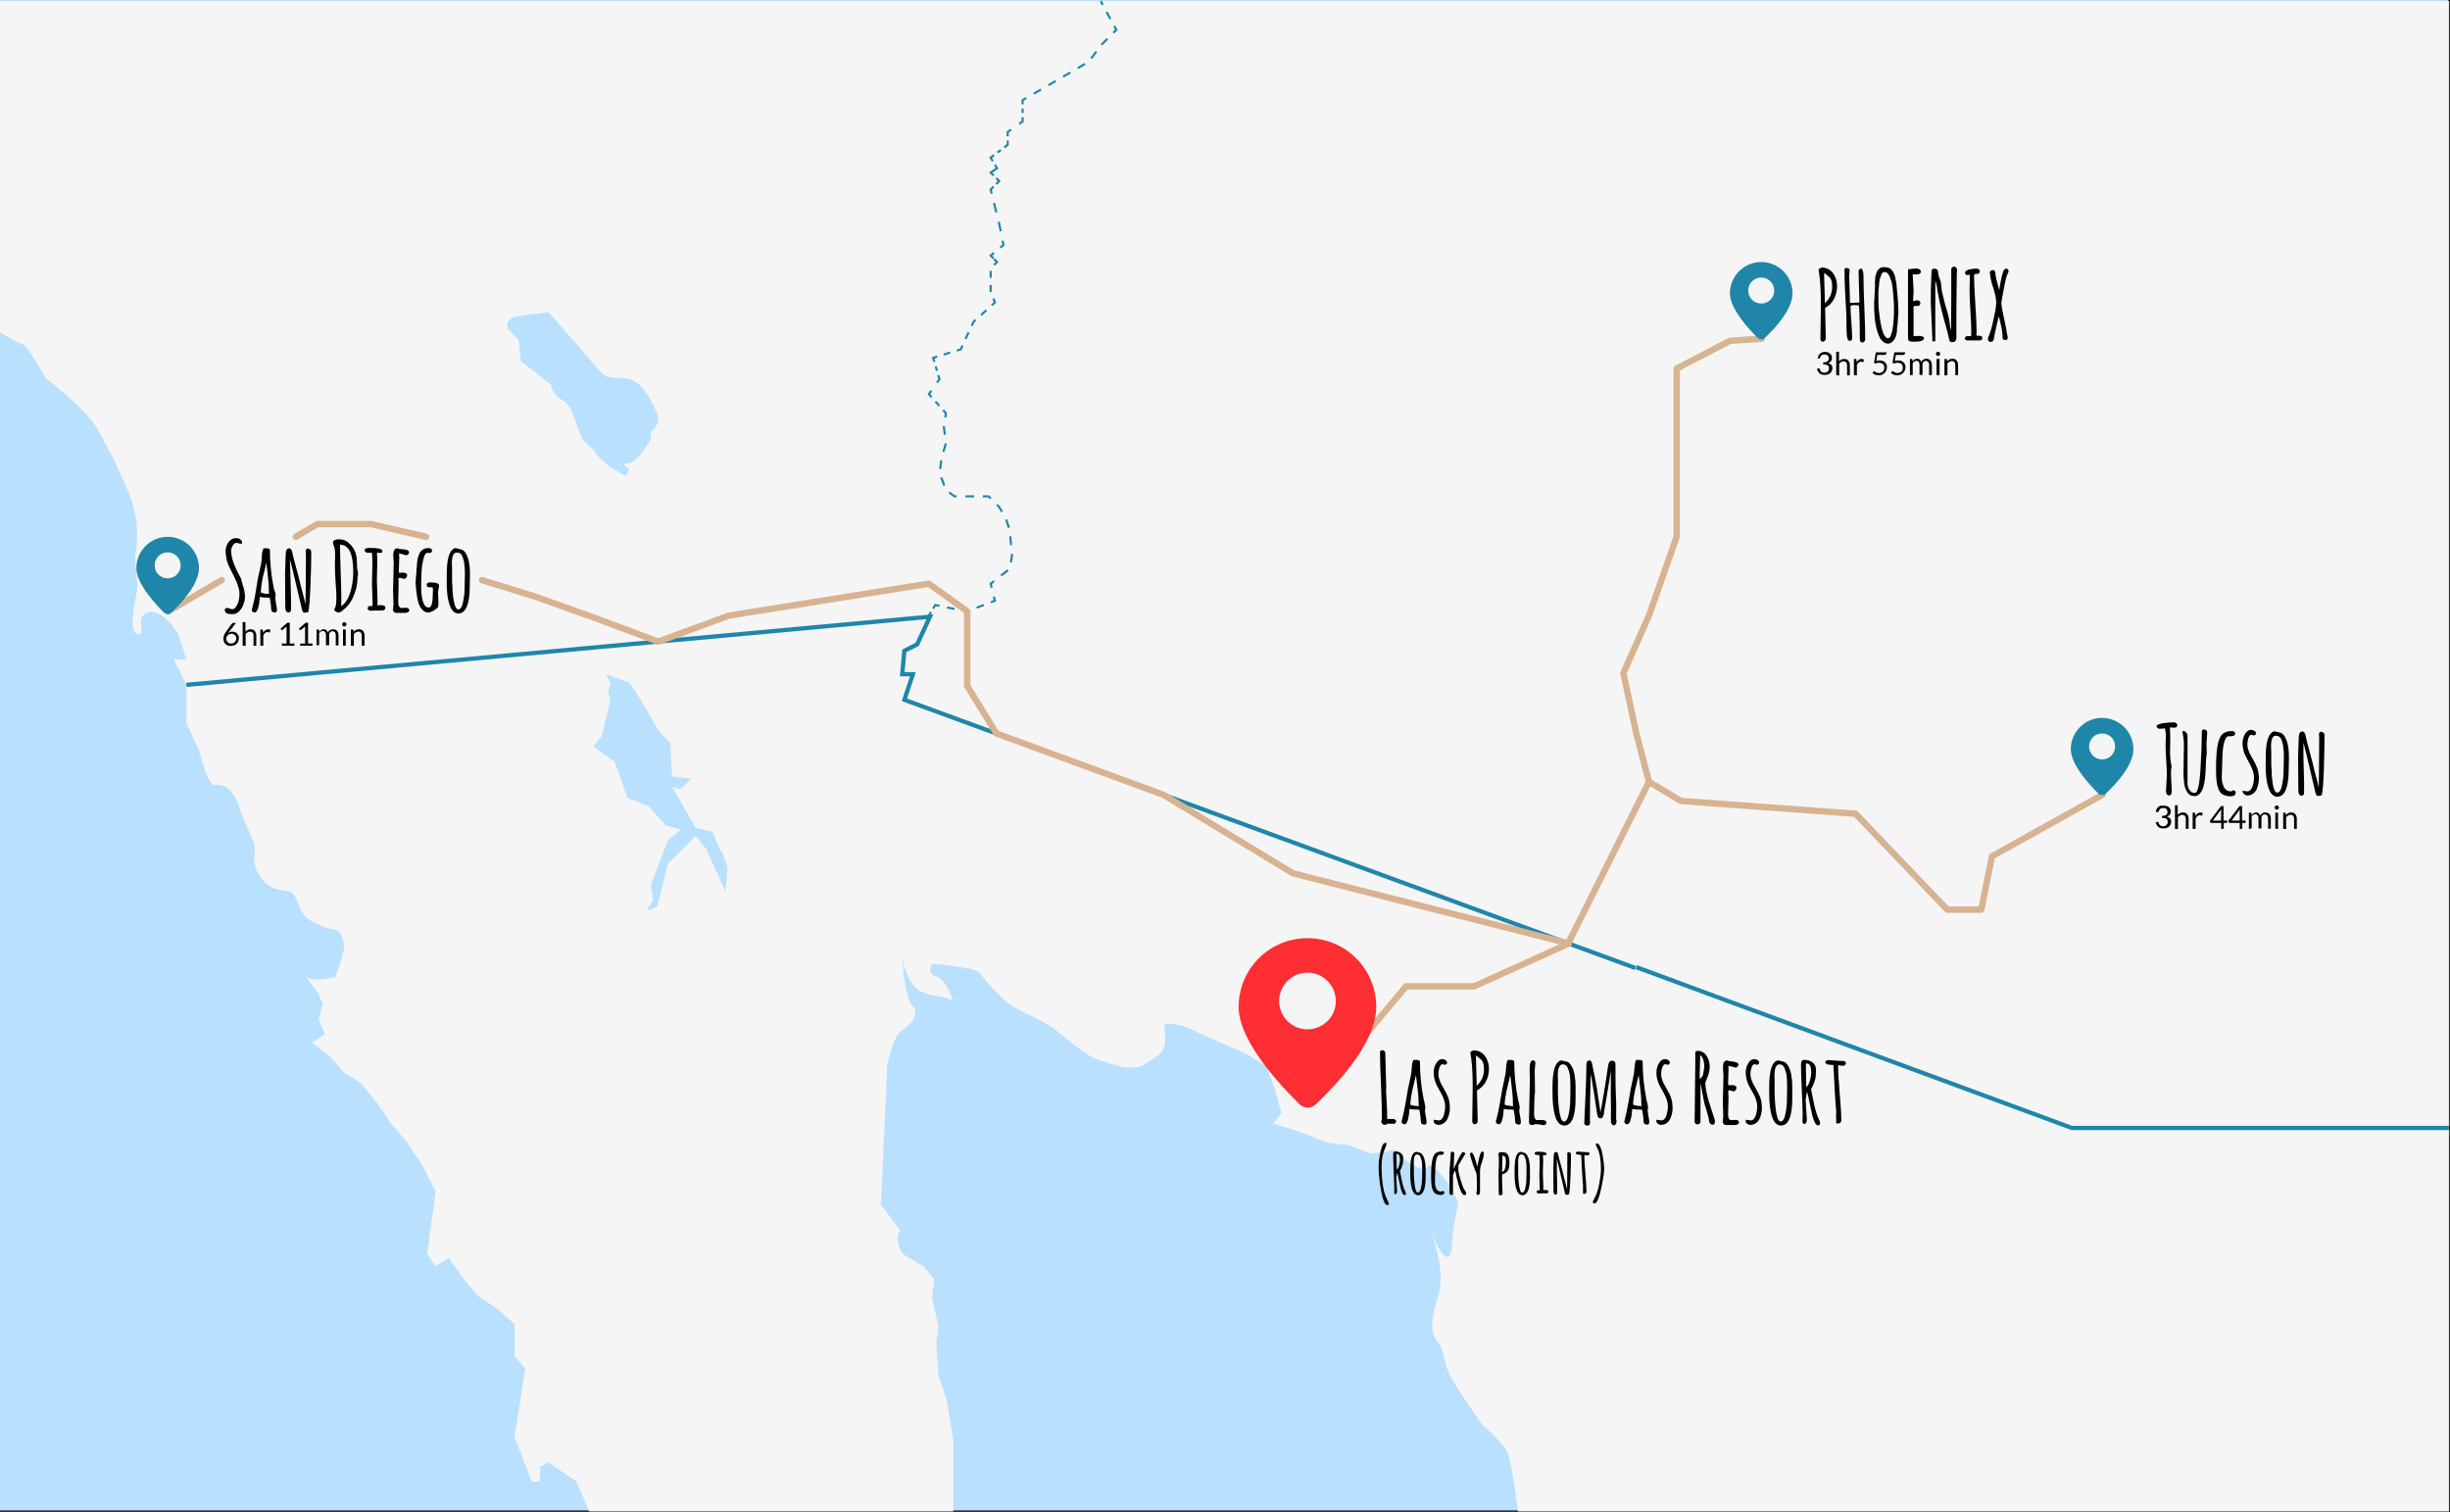 <?xml version="1.0" encoding="UTF-8"?>
<svg width="1150px" height="710px" viewBox="0 0 1150 710" version="1.1" xmlns="http://www.w3.org/2000/svg" xmlns:xlink="http://www.w3.org/1999/xlink">
    <rect x="0" y="0" width="1150" height="710" fill="#333333" stroke="none"/>
    <!-- Generator: Sketch 51.3 (57544) - http://www.bohemiancoding.com/sketch -->
    <title>puertoMap</title>
    <desc>Created with Sketch.</desc>
    <defs>
        <polygon id="path-1" points="0 0.527 5.039 0.527 5.039 30 0 30"></polygon>
    </defs>
    <g id="puertoMap" stroke="none" stroke-width="1" fill="none" fill-rule="evenodd">
        <g>
            <rect id="Rectangle-path" fill="#B9E0FF" fill-rule="nonzero" x="0" y="0" width="1149" height="709"></rect>
            <path d="M0,155.9 C0,155.9 8.5,161.5 10.5,161.5 C12.5,161.5 21.5,177.5 21.5,177.5 C21.5,177.5 39.5,191.5 44.5,199.5 C49.5,207.5 61.5,230.5 63.5,241.5 C65.5,252.5 63.5,259.5 63.5,262.5 C63.5,265.5 64.5,272.5 64.5,275.5 C64.5,278.5 59.5,296.5 64.5,297.5 C69.5,298.5 62.5,289.5 69.5,287.5 C76.5,285.5 83.5,297.5 83.5,297.5 L87.5,309.5 L81.5,309.5 L87.5,321.5 L87.5,339.5 L93.5,352.5 C93.5,352.5 97.5,368.5 100.5,368.5 C103.5,368.5 108.5,367.5 112.5,379.5 C116.5,391.5 120.5,394.5 119.5,401.5 C118.5,408.5 123.5,414.5 127.5,416.5 C131.5,418.5 135.5,417.5 137.5,419.5 C139.5,421.5 140.5,427.5 143.5,430.5 C146.5,433.5 155.5,436.5 157.5,436.5 C159.5,436.5 161.5,441.5 161.5,444.5 C161.5,447.5 157.5,458.5 157.5,458.5 C157.5,458.5 147.5,461.5 143.5,458.5 L149.5,466.5 L151.5,471.5 L149.5,478.5 L152.5,485.5 L146.5,489.5 L154.5,495.5 L161.5,503.5 L169.5,508.5 L177.5,518.5 L183.5,527.5 L190.5,535.5 L198.5,547.5 L204.5,559.5 L200.5,588.5 L204.5,594.5 L210.5,590.5 L218.5,601.5 L224.5,608.5 L233.5,614.5 L241.5,621.5 L241.5,636.5 L246.5,642.5 L241.5,674.5 L247.7,690.7 L249.5,695.5 L253.5,695.5 L253.5,688.5 L257.5,686.5 L270.5,695.5 L276.5,709.5 L447.5,709.5 L447.5,676.5 L444.5,657.5 L440.5,645.5 L439.5,630.5 L440.5,622.5 L437.5,609.5 L438.5,600.5 L433.5,594.5 L423.5,588.5 C423.5,588.5 419.5,582.5 422.5,577.5 L413.5,565.5 L416.5,499.5 C416.5,499.5 419.5,486.5 422.5,484.5 C425.5,482.5 432.5,476.5 428.5,472.5 C424.5,468.5 423.5,449.5 423.5,449.5 C423.5,449.5 425.5,462.5 432.5,465.5 C439.5,468.5 445.5,467.5 447.5,470.5 C447.5,470.5 444.5,459.5 439.5,458.5 C434.5,457.5 437.5,452.5 437.5,452.5 C440.9,452.5 444.2,452.9 447.5,453.5 C452.5,454.5 458.5,454.5 460.5,457.5 C462.5,460.5 470.5,469.5 475.5,472.5 C480.5,475.5 490.5,479.5 495.5,483.5 C500.5,487.5 509.5,495.5 515.5,497.5 C521.5,499.5 531.5,503.5 537.5,499.5 C543.5,495.5 545.5,494.5 546.5,491.5 C547.5,488.5 546.5,480.5 546.5,480.5 C546.5,480.5 553.5,480.5 557.5,482.5 C561.5,484.5 584.5,494.5 584.5,494.5 L594.5,500.5 L598.5,511.5 L601.5,522.5 L597.5,527.5 L607.5,530.5 L623.5,536.5 L632.5,537.5 L643.5,541.5 L651.5,540.5 C656.5,537.5 659.5,544.5 659.5,544.5 C659.5,544.5 667.5,550.5 669.5,548.5 C671.5,546.5 669.5,545.5 674.5,549.5 C679.5,553.5 684.5,564.5 684.5,564.5 C684.5,564.5 681.5,578.5 681.5,584.5 C681.5,590.5 678.5,595.5 671.5,577.5 C671.5,577.5 678.5,595.5 675.5,606.5 C672.5,617.5 670.5,624.5 674.5,629.5 C678.5,634.5 677.5,639.5 680.5,645.5 C683.5,651.5 695.5,668.5 695.5,668.5 C695.5,668.5 705.5,677.5 707.5,681.5 C709.5,685.5 712.5,709.5 712.5,709.5 L1149.5,709.5 L1149.5,0.5 L0,0.5 L0,155.9 Z M274.5,207.5 C272.5,205.5 269.5,195.5 268.5,193.5 C267.5,191.5 266.7,189.1 263.5,187.5 C259.5,185.5 258.5,180.5 258.5,180.5 L244.5,169.5 L243.5,159.5 L238.5,154.5 C237.5,151.5 238.5,149.5 242.5,148.5 L257.5,146.5 C257.5,146.5 271.5,162.5 277.5,169.5 C283.5,176.5 283.5,177.5 292.5,177.5 C301.5,177.5 306.5,189.5 308.5,194.5 C310.5,199.5 305.5,202.5 305.5,202.5 L305.5,205.5 C305.5,206.5 302.5,211.5 299.5,214.5 C296.5,217.5 295.5,217.5 293.5,217.5 C291.5,217.5 295.5,220.5 295.5,220.5 L293.5,223.5 C293.5,223.5 290.5,221.5 288.5,220.5 C286.5,219.5 280.5,214.5 279.5,212.5 C278.5,210.5 276.5,209.5 274.5,207.5 Z M340.5,418.5 L331.5,398.5 L326.5,392.5 L313.5,405.5 L308.5,425.5 L303.5,427.5 L306.5,422.5 L305.5,415.5 L313.5,394.5 L319.5,389.5 L312.5,387.5 L304.5,378.5 L294.5,374.5 L288.5,357.5 L278.5,350.5 L282.5,345.5 L286.5,328.5 L285.5,324.5 L286.5,320.5 L284.5,316.5 L295.5,320.5 C295.5,320.5 303.5,332.5 306.5,338.5 C308.5,342.3 311.2,345.7 314.5,348.5 L315.5,364.5 L324.5,365.5 L319.5,370.5 L315.5,369.5 L326.5,388.5 L334.5,390.5 C334.5,390.5 337.5,398.5 338.5,399.5 C339.5,400.5 341.5,407.5 341.5,407.5 L340.5,418.5 Z" id="Shape" fill="#F5F5F5" fill-rule="nonzero"></path>
            <polyline id="Shape" stroke="#1F86AA" stroke-width="2" points="768 454 972.5 529.5 1149.5 529.5"></polyline>
            <polyline id="Shape" stroke="#1F86AA" stroke-width="2" points="87.5 321.5 436.5 289.5 430.5 302.5 424.5 305.5 423.5 316.5 428.5 316.5 424.5 328.5 767.6 454.4"></polyline>
            <path d="M516.7,0.5 L517.6,2.3" id="Shape" stroke="#1F86AA"></path>
            <path d="M519.4,5.6 L522.1,10.6" id="Shape" stroke="#1F86AA" stroke-dasharray="3.79,3.79"></path>
            <polyline id="Shape" stroke="#1F86AA" points="523 12.2 524 14 522.6 15.4"></polyline>
            <path d="M519.8,18.2 L517,21 L511,29 L499,36 L483.5,45" id="Shape" stroke="#1F86AA" stroke-dasharray="3.98,3.98"></path>
            <polyline id="Shape" stroke="#1F86AA" points="481.7 46 480 47 480 49"></polyline>
            <path d="M480,51 L480,54" id="Shape" stroke="#1F86AA" stroke-dasharray="2,2"></path>
            <polyline id="Shape" stroke="#1F86AA" points="480 55 480 57 478.4 58.2"></polyline>
            <polyline id="Shape" stroke="#1F86AA" points="474.6 60.8 473 62 473 64"></polyline>
            <polyline id="Shape" stroke="#1F86AA" points="473 66 473 68 471.4 69.2"></polyline>
            <path d="M469.8,70.4 L467.4,72.2" id="Shape" stroke="#1F86AA" stroke-dasharray="2,2"></path>
            <polyline id="Shape" stroke="#1F86AA" points="466.6 72.8 465 74 466 75.7"></polyline>
            <polyline id="Shape" stroke="#1F86AA" points="467 77.3 468 79 465 81 466.4 82.4"></polyline>
            <polyline id="Shape" stroke="#1F86AA" points="467.6 83.6 469 85 467.6 86.4"></polyline>
            <polyline id="Shape" stroke="#1F86AA" points="466.4 87.6 465 89 465.5 90.9"></polyline>
            <path d="M466.6,95.3 L467,97 L469,105 L470.2,110.8" id="Shape" stroke="#1F86AA" stroke-dasharray="4.54,4.54"></path>
            <polyline id="Shape" stroke="#1F86AA" points="470.6 113 471 115 469.5 116.3"></polyline>
            <polyline id="Shape" stroke="#1F86AA" points="466.5 118.7 465 120 466.4 121.4"></polyline>
            <polyline id="Shape" stroke="#1F86AA" points="466.6 121.6 468 123 466.6 124.4"></polyline>
            <path d="M465,127.1 L465,137 L465.6,138.6" id="Shape" stroke="#1F86AA" stroke-dasharray="3.33,3.33"></path>
            <polyline id="Shape" stroke="#1F86AA" points="466.3 140.1 467 142 465.5 143.3"></polyline>
            <path d="M463,145.6 L457,151 L452.5,160.6" id="Shape" stroke="#1F86AA" stroke-dasharray="3.4,3.4"></path>
            <polyline id="Shape" stroke="#1F86AA" points="451.8 162.2 451 164 449.1 164.6"></polyline>
            <path d="M446,165.5 L441.4,166.9" id="Shape" stroke="#1F86AA" stroke-dasharray="3.2,3.2"></path>
            <polyline id="Shape" stroke="#1F86AA" points="439.9 167.4 438 168 438.6 169.9"></polyline>
            <path d="M439.2,172 L440.1,175.1" id="Shape" stroke="#1F86AA" stroke-dasharray="2.15,2.15"></path>
            <polyline id="Shape" stroke="#1F86AA" points="440.4 176.1 441 178 439.8 179.6"></polyline>
            <polyline id="Shape" stroke="#1F86AA" points="437.2 183.4 436 185 437.3 186.5"></polyline>
            <path d="M439.1,188.5 L441.8,191.5" id="Shape" stroke="#1F86AA" stroke-dasharray="2.68,2.68"></path>
            <polyline id="Shape" stroke="#1F86AA" points="442.7 192.5 444 194 443.7 196"></polyline>
            <path d="M443,200 L444,208 L442,215 L441,222 L444,230 L448,233 L456,233 L464,233 L469,238 L472,243 L474,249 L475,261 L474,267 L468.2,271.5" id="Shape" stroke="#1F86AA" stroke-dasharray="4.11,4.11"></path>
            <polyline id="Shape" stroke="#1F86AA" points="466.6 272.8 465 274 465.5 275.9"></polyline>
            <polyline id="Shape" stroke="#1F86AA" points="466.5 280.1 467 282 465.1 282.7"></polyline>
            <path d="M461.8,284 L454,287 L442.7,284.8" id="Shape" stroke="#1F86AA" stroke-dasharray="3.6,3.6"></path>
            <polyline id="Shape" stroke="#1F86AA" points="441 284.4 439 284 438 285.7"></polyline>
            <path d="M437,287.3 L436,289" id="Shape" stroke="#1F86AA"></path>
            <path d="M854.5,158.8 L854.7,142.7 C854.7,135.6 854.3,130.2 853.6,126.6 C854,126 854.6,125.6 855.3,125.6 C856.3,125.6 857.4,125.9 858.3,126.4 C859.2,126.9 860,127.6 860.5,128.4 C861.7,130.1 862.3,132.2 862.3,134.3 C862.3,136.4 861.8,138.4 860.9,140.3 C860,142.1 858.5,143.6 856.7,144.5 L857,158.5 C857,159.7 856.5,160.4 855.5,160.4 C855.2,160.4 854.8,160.2 854.7,159.9 C854.5,159.6 854.4,159.2 854.5,158.8 Z M856.6,142.3 C858.8,140.4 860,137.6 860,134.7 C860,132.5 859.6,131 858.8,130.2 C858,129.4 857.1,128.7 856.2,128.1 C856.2,129.7 856.3,132.1 856.4,135.2 C856.5,138.3 856.6,140.7 856.6,142.3 Z" id="Shape" fill="#000000" fill-rule="nonzero"></path>
            <path d="M872.8,142 L872.4,127.2 C872.4,126.9 872.5,126.7 872.7,126.5 C872.9,126.3 873.2,126.1 873.5,126.1 C873.8,126.1 874.1,126.4 874.3,126.9 C874.6,127.7 874.7,128.6 874.7,129.5 C874.7,132.8 874.8,137.7 875.1,144.4 C875.4,151.1 875.5,155.9 875.5,159.2 C875.5,159.6 875.4,160 875.1,160.3 C874.9,160.6 874.5,160.8 874.2,160.8 C873.4,160.8 873,160.3 873,159.3 C873,153.7 872.9,148.4 872.6,143.4 C871.9,143.3 871.1,143.2 870.4,143.2 C869.8,143.2 869.2,143.3 868.6,143.6 C868.6,145.2 868.7,147.8 869,151.1 C869.2,154.5 869.4,157.1 869.4,158.8 C869.4,159.1 869.3,159.4 869.1,159.6 C868.9,159.8 868.7,160 868.4,160 C868,160 867.5,159.8 867.3,159.4 C867,158.4 866.8,157.3 866.8,156.2 C866.7,154.5 866.7,152.6 866.7,150.5 C866.7,148.4 866.7,147.2 866.6,146.8 C866.1,139 865.8,132.3 865.8,126.8 L865.8,126.5 C865.8,126.1 866.1,125.8 866.5,125.8 C866.5,125.8 866.6,125.8 866.6,125.8 C867.5,125.8 868.1,126.1 868.2,126.7 C868.1,127.8 868,128.9 868,130.1 L868.3,139.3 L868.3,141 C868.3,141.4 868.3,141.8 868.4,142.2 L872.8,142 Z" id="Shape" fill="#000000" fill-rule="nonzero"></path>
            <path d="M891.1,146.5 L890.7,152.2 L890.7,152.4 C890.5,153.3 890.4,154.2 890.4,155.1 C890.4,156.1 890.2,157 889.9,157.9 C889.6,158.8 889.1,159.6 888.4,160.3 C887.8,160.9 887,161.3 886.2,161.3 C885.4,161.3 884.6,161 884,160.5 C883.3,159.9 882.7,159.2 882.3,158.4 C881.8,157.4 881.4,156.4 881.1,155.3 C880.8,154.1 880.5,153 880.3,151.8 C880.1,150.7 880,149.4 879.9,148.2 C879.7,146.2 879.7,144.6 879.7,143.4 C879.7,142.2 879.7,141.1 879.8,140.3 C879.9,138.8 879.9,137.5 880,136.4 C880.1,135.3 880.1,134.4 880.1,133.8 C880.1,133.2 880.1,132.7 880.1,132.2 C880.1,131.7 880.2,131.2 880.2,130.6 C880.3,130.1 880.3,129.5 880.5,129 C880.6,128.5 880.8,128.1 881,127.6 C881.2,127.2 881.4,126.8 881.8,126.4 C882.4,125.8 883.2,125.4 884.1,125.4 C884.8,125.4 885.4,125.5 886.1,125.6 C886.6,125.7 887,125.9 887.4,126.2 C887.8,126.5 888.1,126.8 888.3,127.2 C888.6,127.6 888.8,128 889,128.4 C889.2,128.9 889.4,129.3 889.5,129.8 C889.7,130.8 889.9,131.8 890.1,132.8 C890.6,137.3 891,141.9 891.1,146.5 Z M887.1,130.1 C886.9,129.4 886.5,128.8 886,128.3 C885.7,127.9 885.2,127.7 884.7,127.7 C884.3,127.7 884,127.8 883.7,128 C883.4,128.2 883.2,128.6 883.1,128.9 C882.9,129.3 882.8,129.8 882.6,130.2 C882.4,130.8 882.3,131.3 882.2,131.9 C882.1,132.6 882,133.2 882,133.7 C882,134.2 881.9,134.9 881.8,135.6 C881.7,136.3 881.7,137 881.7,137.4 C881.7,137.8 881.7,138.4 881.7,139.1 C881.7,139.8 881.7,140.2 881.7,140.4 L881.7,141.3 C881.7,144.1 882,146.9 882.4,149.6 C883.3,155.7 884.6,158.8 886.2,158.8 C886.8,158.8 887.3,158.2 887.7,157.1 C888.2,155.7 888.4,154.3 888.6,152.9 C888.9,150.1 889,148 889,146.7 C889,145.4 889,144.5 889,143.9 C889,143.3 889,142.5 888.9,141.5 C888.8,140.5 888.8,139.4 888.7,138.5 C888.6,137.6 888.5,136.5 888.4,135.4 C888.3,134.4 888.1,133.4 887.9,132.4 C887.7,131.7 887.4,130.9 887.1,130.1 Z" id="Shape" fill="#000000" fill-rule="nonzero"></path>
            <path d="M900.1,143.6 L899,143.6 C898.7,143.6 898.4,143.7 898.2,143.9 L898.2,157.8 L900.6,157.7 C902.3,157.7 903.1,158.1 903.1,158.9 L903.1,159 C902.9,159.4 902.5,159.8 902.1,159.9 C901.7,160.1 901.3,160.2 900.8,160.3 C900.4,160.3 900,160.4 899.3,160.4 L897.9,160.4 C896.8,160.4 896.1,160.2 895.8,159.7 C895.7,159.4 895.6,159.2 895.6,158.9 L895.6,126.4 L899.5,126 C900,126 900.5,126.2 900.9,126.4 C901.3,126.6 901.6,127 901.6,127.5 C901.6,128.4 900.9,128.8 899.6,128.8 L898.3,128.8 L897.8,128.8 L898.2,136.2 C898.2,136.8 898.2,137.7 898.1,138.8 C898,139.9 898,140.8 898,141.3 L898.7,141.2 C899.2,141.1 899.6,141 900.1,141 C900.4,141 900.8,141.1 901,141.4 C901.3,141.6 901.4,142 901.4,142.3 C901.4,142.6 901.3,143 901.1,143.2 C900.8,143.5 900.4,143.7 900.1,143.6 Z" id="Shape" fill="#000000" fill-rule="nonzero"></path>
            <path d="M918.5,128.4 L918.3,145 L918.3,158.8 C918.3,159.4 918,160.1 917.4,160.4 C917.1,160.6 916.8,160.6 916.4,160.6 C916.1,160.6 915.9,160.6 915.6,160.5 C915.4,160.4 915.3,160.3 915.2,160.1 C915.1,159.9 915,159.7 915,159.5 C914.9,159.3 914.9,159.1 914.8,158.9 C914.6,157.8 914.1,155.6 913.1,152.2 C911.7,147.3 910.5,142.4 909.6,137.4 C909.6,137.3 909.5,137.1 909.5,137 C909.5,136.8 909.5,136.7 909.5,136.6 C909.5,136.3 909.4,136 909.3,135.8 C909.3,135 909.1,134.2 908.9,133.4 C908.6,132.4 908.5,131.9 908.4,131.7 L908.4,160.2 L907,160.2 L907,159.4 C907.1,158.9 907.1,158.5 907,158 C906.9,157.2 906.9,156.3 906.9,155.5 C906.9,154.5 906.8,152.3 906.6,148.8 C906.4,145.3 906.3,143.2 906.3,142.4 L906.3,136.7 L906.6,128.4 C906.6,127.3 906.7,126.7 906.8,126.5 C907.1,126.3 907.5,126.1 907.9,126.1 C908.2,126.1 908.6,126.1 908.9,126.3 C909.4,126.5 909.7,127 909.7,127.5 C909.7,128 909.8,128.5 909.9,129 C910,129.6 910.2,130.1 910.4,130.7 C910.6,131.3 910.8,131.8 910.9,132.1 C911,132.4 911.1,132.8 911.1,133.2 C911.1,133.6 911.2,134 911.2,134.3 C911.3,135.3 911.4,136.3 911.6,137.2 C911.8,138 912.1,139.2 912.5,140.9 C912.9,142.6 913.3,144 913.7,145.2 C914.6,148 915.2,150.9 915.4,153.8 C915.6,154.3 915.8,154.9 915.8,155.4 L915.9,139.7 L915.9,126.3 C916,125.6 916.7,125.1 917.4,125.2 C918.2,125.2 918.6,125.8 918.6,127 L918.6,127.3 C918.6,127.5 918.5,127.9 918.5,128.4 Z" id="Shape" fill="#000000" fill-rule="nonzero"></path>
            <path d="M927.7,157.6 L928.6,157.6 C929.8,157.6 930.4,157.8 930.4,158.4 C930.5,158.8 930.5,159.2 930.2,159.5 C929.9,159.7 929.6,159.8 929.2,159.8 L923.6,159.8 C922.7,159.8 922.3,159.5 922.3,158.8 C922.3,158.1 922.8,157.8 923.7,157.8 L925.1,157.8 C925.2,157.8 925.3,157 925.3,155.6 C925.3,154.2 925.2,151 924.9,146.4 C924.6,141.8 924.5,138.3 924.5,136 L924.6,131.4 C924.6,130.4 924.6,129.6 924.5,128.9 C924.2,129 923.8,129.1 923.5,129.1 C923,129.2 922.5,128.8 922.4,128.3 C922.4,128.2 922.4,128.1 922.4,128 C922.4,127.6 922.7,127.2 923.1,127 C923.6,126.7 924.2,126.5 924.8,126.4 C925.7,126.2 926.7,126.1 927.6,126.1 C928.1,126.1 928.5,126.2 928.9,126.5 C929.2,126.7 929.3,127 929.3,127.4 C929.3,127.7 929.2,128 929,128.2 C928.8,128.4 928.5,128.6 928.2,128.6 L927.4,128.6 C927.2,128.6 926.9,128.6 926.8,128.8 C926.6,129 926.6,129.3 926.6,129.5 C926.6,132.4 926.8,136.8 927.2,142.7 C927.6,148.5 927.8,152.9 927.8,155.9 L927.7,157.6 Z" id="Shape" fill="#000000" fill-rule="nonzero"></path>
            <path d="M941.3,159.6 C940.4,159.6 940,159.3 940,158.6 C940,157.9 940,157.3 939.9,156.6 C939.8,155.9 939.7,155.2 939.6,154.4 C939.5,153.6 939.3,153 939.2,152.5 C939.1,152 938.9,151.3 938.7,150.4 C938.5,149.5 938.3,148.8 938.2,148.4 C937.1,153.2 936.4,156.1 936.2,157.3 C936,158.5 935.8,159.3 935.8,159.5 C935.7,159.8 935.5,160 935.3,160.2 C935.1,160.4 934.8,160.5 934.4,160.5 C934.1,160.5 933.8,160.4 933.5,160.2 C933.3,160 933.1,159.7 933.1,159.4 C933.1,159 933.2,158.7 933.3,158.3 C933.4,157.9 933.6,157.4 933.8,156.9 C934,156.4 934.3,155.7 934.6,154.7 C934.9,153.7 935.4,151.7 936,148.6 C936.5,146.5 936.9,144.4 937,142.2 C937,140.9 936.8,139.6 936.5,138.4 C936.2,137.2 935.9,136 935.5,134.8 C934.7,132.6 934.2,130.2 934,127.8 L934,127.7 C934.2,127.1 934.7,126.8 935.3,126.8 C935.9,126.8 936.2,126.9 936.3,127.2 C936.4,127.4 936.5,127.6 936.5,127.8 C936.6,128 936.6,128.2 936.6,128.5 C936.6,128.8 936.7,129.2 936.8,129.8 C936.9,130.4 937.1,131.4 937.6,133.1 C938.1,134.8 938.3,135.9 938.4,136.3 C938.4,136.2 938.6,135.1 938.9,133.2 C939.7,128.5 940.6,126.1 941.5,126.1 C941.8,126.1 942.1,126.2 942.4,126.4 C942.6,126.5 942.8,126.8 942.8,127.1 C942.8,127.3 942.8,127.6 942.7,127.8 C942.6,128 942.5,128.2 942.4,128.5 C942.3,128.8 942.1,129.1 941.9,129.6 C941.7,130.1 941.2,132.2 940.5,135.9 C939.8,139.6 939.4,141.8 939.4,142.3 C939.5,143.4 939.7,144.6 939.9,145.7 C940.3,147.4 940.6,149.4 941.1,151.5 C941.5,153.6 941.8,154.7 941.8,154.9 L941.8,155.2 C941.9,155.8 942,156.3 942.1,156.9 C942.3,157.4 942.4,158 942.4,158.6 C942.4,158.9 942.3,159.3 942,159.5 C941.9,159.5 941.6,159.6 941.3,159.6 Z" id="Shape" fill="#000000" fill-rule="nonzero"></path>
            <path d="M856.7,165.2 C857.1,165.2 857.6,165.3 858,165.4 C858.4,165.5 858.7,165.7 859,166 C859.3,166.2 859.5,166.5 859.7,166.9 C859.9,167.3 859.9,167.6 859.9,168 C859.9,168.3 859.9,168.6 859.8,168.9 C859.7,169.2 859.6,169.4 859.4,169.6 C859.2,169.8 859,170 858.8,170.1 C858.6,170.2 858.3,170.4 858,170.4 C858.6,170.5 859.2,170.9 859.6,171.3 C860,171.8 860.2,172.3 860.1,172.9 C860.1,173.4 860,173.8 859.8,174.2 C859.6,174.6 859.4,174.9 859,175.2 C858.7,175.5 858.3,175.7 857.9,175.8 C857.5,175.9 857,176 856.5,176 C856,176 855.5,175.9 855,175.8 C854.6,175.7 854.3,175.5 854,175.2 C853.7,174.9 853.5,174.6 853.3,174.3 C853.1,173.9 853,173.6 852.8,173.2 L853.4,173 C853.5,173 853.6,172.9 853.7,172.9 C853.8,172.9 853.9,172.9 854,173 C854.1,173 854.1,173.1 854.2,173.2 L854.2,173.3 L854.2,173.4 C854.3,173.5 854.4,173.7 854.4,173.9 C854.5,174.1 854.6,174.3 854.8,174.4 C855,174.6 855.2,174.7 855.4,174.8 C855.7,174.9 856,175 856.3,175 C856.6,175 857,174.9 857.3,174.8 C857.6,174.7 857.8,174.5 858,174.3 C858.2,174.1 858.3,173.9 858.4,173.7 C858.5,173.5 858.5,173.2 858.5,173 C858.5,172.7 858.5,172.5 858.4,172.2 C858.3,172 858.2,171.7 858,171.6 C857.8,171.4 857.5,171.3 857.2,171.2 C856.8,171.1 856.3,171 855.8,171.1 L855.8,170.1 C856.2,170.1 856.6,170 857,170 C857.3,169.9 857.6,169.8 857.8,169.6 C858,169.4 858.2,169.2 858.3,169 C858.4,168.8 858.4,168.5 858.4,168.2 C858.4,167.9 858.4,167.6 858.2,167.4 C858.1,167.2 858,167 857.8,166.8 C857.6,166.6 857.4,166.5 857.2,166.5 C857,166.4 856.7,166.4 856.4,166.4 C856.1,166.4 855.9,166.4 855.6,166.5 C855.4,166.6 855.2,166.7 855,166.8 C854.8,166.9 854.7,167.1 854.6,167.3 C854.5,167.5 854.4,167.7 854.3,167.9 C854.3,168 854.2,168.1 854.1,168.2 C854,168.3 853.9,168.3 853.8,168.3 L854,168.3 L853.9,168.3 L853.2,168.2 C853.3,167.7 853.4,167.3 853.6,166.9 C853.8,166.5 854,166.2 854.4,165.9 C854.7,165.6 855.1,165.5 855.5,165.3 C855.9,165.2 856.3,165.2 856.7,165.2 Z" id="Shape" fill="#000000" fill-rule="nonzero"></path>
            <path d="M861.9,176.1 L861.9,165.1 L863.2,165.1 L863.2,169.6 C863.5,169.3 863.9,169 864.3,168.8 C864.7,168.6 865.2,168.5 865.7,168.5 C866.1,168.5 866.5,168.6 866.8,168.7 C867.1,168.8 867.4,169 867.6,169.3 C867.8,169.6 868,169.9 868.1,170.2 C868.2,170.6 868.3,171 868.3,171.4 L868.3,176.2 L867,176.2 L867,171.4 C867,170.9 866.9,170.5 866.6,170.1 C866.3,169.8 865.8,169.6 865.4,169.6 C865,169.6 864.6,169.7 864.3,169.9 C863.9,170.1 863.6,170.4 863.3,170.7 L863.3,176.3 L861.9,176.1 Z" id="Shape" fill="#000000" fill-rule="nonzero"></path>
            <path d="M870.2,176.1 L870.2,168.5 L871,168.5 C871.1,168.5 871.2,168.5 871.3,168.6 C871.4,168.7 871.4,168.8 871.4,168.9 L871.5,170.1 C871.7,169.6 872.1,169.2 872.5,168.9 C872.9,168.6 873.4,168.4 873.8,168.5 C874,168.5 874.2,168.5 874.4,168.6 C874.6,168.6 874.7,168.7 874.9,168.8 L874.7,169.8 C874.7,169.9 874.6,170 874.5,170 C874.4,170 874.3,170 874.2,169.9 C874,169.9 873.8,169.8 873.6,169.8 C873.2,169.8 872.8,169.9 872.4,170.2 C872.1,170.5 871.8,170.9 871.6,171.4 L871.6,176.2 L870.2,176.1 Z" id="Shape" fill="#000000" fill-rule="nonzero"></path>
            <path d="M885.4,165.9 C885.4,166.1 885.3,166.2 885.2,166.4 C885,166.5 884.8,166.6 884.6,166.6 L881.2,166.6 L880.7,169.4 C881.2,169.3 881.7,169.2 882.2,169.2 C882.7,169.2 883.2,169.3 883.7,169.4 C884.1,169.5 884.5,169.8 884.8,170.1 C885.1,170.4 885.3,170.7 885.5,171.1 C885.7,171.5 885.7,172 885.7,172.4 C885.7,172.9 885.6,173.5 885.4,173.9 C885.2,174.3 884.9,174.8 884.6,175.1 C884.2,175.4 883.8,175.7 883.4,175.9 C882.6,176.2 881.8,176.2 881,176.1 C880.7,176 880.4,176 880.2,175.9 C880,175.8 879.7,175.7 879.5,175.5 C879.3,175.4 879.1,175.2 878.9,175.1 L879.3,174.5 C879.4,174.4 879.5,174.3 879.7,174.3 C879.8,174.3 879.9,174.3 880,174.4 C880.1,174.5 880.3,174.6 880.5,174.7 C880.7,174.8 880.9,174.9 881.1,175 C881.4,175.1 881.7,175.1 882,175.1 C882.3,175.1 882.7,175 883,174.9 C883.3,174.8 883.6,174.6 883.8,174.4 C884,174.2 884.2,173.9 884.3,173.6 C884.5,173 884.5,172.2 884.3,171.6 C884.2,171.3 884.1,171.1 883.8,170.9 C883.6,170.7 883.3,170.5 883.1,170.5 C882.8,170.4 882.4,170.3 882.1,170.3 C881.8,170.3 881.5,170.3 881.3,170.4 C881,170.4 880.7,170.5 880.4,170.6 L879.6,170.4 L880.5,165.4 L885.6,165.4 L885.4,165.9 Z" id="Shape" fill="#000000" fill-rule="nonzero"></path>
            <path d="M894.1,165.9 C894.1,166.1 894,166.2 893.9,166.4 C893.7,166.5 893.5,166.6 893.3,166.6 L889.9,166.6 L889.4,169.4 C889.9,169.3 890.4,169.2 890.9,169.2 C891.4,169.2 891.9,169.3 892.4,169.4 C892.8,169.5 893.2,169.8 893.5,170.1 C893.8,170.4 894,170.7 894.2,171.1 C894.4,171.5 894.4,172 894.4,172.4 C894.4,172.9 894.3,173.5 894.1,173.9 C893.9,174.3 893.6,174.8 893.3,175.1 C892.9,175.4 892.5,175.7 892.1,175.9 C891.3,176.2 890.5,176.2 889.7,176.1 C889.4,176 889.1,176 888.9,175.9 C888.7,175.8 888.4,175.7 888.2,175.5 C888,175.4 887.8,175.2 887.6,175.1 L888,174.5 C888.1,174.4 888.2,174.3 888.4,174.3 C888.5,174.3 888.6,174.3 888.7,174.4 C888.8,174.5 889,174.6 889.2,174.7 C889.4,174.8 889.6,174.9 889.8,175 C890.1,175.1 890.4,175.1 890.7,175.1 C891,175.1 891.4,175 891.7,174.9 C892,174.8 892.3,174.6 892.5,174.4 C892.7,174.2 892.9,173.9 893,173.6 C893.2,173 893.2,172.2 893,171.6 C892.9,171.3 892.8,171.1 892.5,170.9 C892.3,170.7 892,170.5 891.8,170.5 C891.5,170.4 891.1,170.3 890.8,170.3 C890.5,170.3 890.2,170.3 890,170.4 C889.7,170.4 889.4,170.5 889.1,170.6 L888.3,170.4 L889.2,165.4 L894.3,165.4 L894.3,165.9 L894.1,165.9 Z" id="Shape" fill="#000000" fill-rule="nonzero"></path>
            <path d="M896.5,176.1 L896.5,168.5 L897.3,168.5 C897.5,168.5 897.6,168.6 897.7,168.8 L897.8,169.6 C898.1,169.3 898.4,169 898.7,168.7 C899.1,168.5 899.5,168.4 899.9,168.4 C900.4,168.4 900.8,168.5 901.1,168.8 C901.4,169.1 901.7,169.5 901.8,170 C901.9,169.7 902,169.5 902.2,169.3 C902.4,169.1 902.6,168.9 902.8,168.8 C903,168.7 903.2,168.6 903.5,168.5 C903.7,168.4 904,168.4 904.2,168.4 C904.6,168.4 904.9,168.5 905.3,168.6 C905.6,168.7 905.9,168.9 906.1,169.2 C906.3,169.5 906.5,169.8 906.6,170.1 C906.7,170.5 906.8,170.9 906.8,171.3 L906.8,176.1 L905.5,176.1 L905.5,171.3 C905.5,170.8 905.4,170.3 905.1,169.9 C904.8,169.6 904.4,169.4 904,169.4 C903.8,169.4 903.6,169.4 903.4,169.5 C903.2,169.6 903,169.7 902.9,169.8 C902.7,170 902.6,170.2 902.5,170.4 C902.4,170.7 902.4,170.9 902.4,171.2 L902.4,176 L901,176 L901,171.2 C901,170.7 900.9,170.2 900.6,169.8 C900.3,169.5 899.9,169.3 899.5,169.4 C899.2,169.4 898.9,169.5 898.6,169.7 C898.3,169.9 898,170.1 897.8,170.4 L897.8,176.1 L896.5,176.1 Z" id="Shape" fill="#000000" fill-rule="nonzero"></path>
            <path d="M910.7,166.1 C910.7,166.2 910.7,166.3 910.6,166.5 C910.5,166.7 910.3,166.9 910.1,167 C910,167 909.9,167.1 909.7,167.1 C909.6,167.1 909.5,167.1 909.3,167 C909.2,166.9 909.1,166.9 909,166.8 C908.9,166.7 908.8,166.6 908.8,166.5 C908.8,166.4 908.7,166.3 908.7,166.1 C908.7,165.8 908.8,165.6 909,165.4 C909.1,165.3 909.2,165.2 909.3,165.2 C909.4,165.2 909.5,165.1 909.7,165.1 C909.8,165.1 910,165.1 910.1,165.2 C910.2,165.2 910.3,165.3 910.4,165.4 C910.5,165.5 910.6,165.6 910.6,165.7 C910.6,165.9 910.7,166 910.7,166.1 Z M910.4,168.5 L910.4,176.1 L909,176.1 L909,168.5 L910.4,168.5 Z" id="Shape" fill="#000000" fill-rule="nonzero"></path>
            <path d="M912.7,176.1 L912.7,168.5 L913.5,168.5 C913.7,168.5 913.8,168.6 913.9,168.8 L914,169.6 C914.3,169.2 914.7,168.9 915.1,168.7 C915.5,168.5 916,168.4 916.5,168.4 C916.9,168.4 917.3,168.5 917.6,168.6 C917.9,168.7 918.2,168.9 918.4,169.2 C918.6,169.5 918.8,169.8 918.9,170.1 C919,170.5 919.1,170.9 919.1,171.3 L919.1,176.1 L917.8,176.1 L917.8,171.3 C917.8,170.8 917.7,170.4 917.4,170 C917.1,169.7 916.7,169.5 916.2,169.5 C915.8,169.5 915.4,169.6 915.1,169.8 C914.7,170 914.4,170.3 914.1,170.6 L914.1,176.2 L912.7,176.2 L912.7,176.1 Z" id="Shape" fill="#000000" fill-rule="nonzero"></path>
            <path d="M1018.7,347 L1018.6,352.8 C1018.6,355.1 1018.8,357.4 1019.3,359.7 C1019.1,360.8 1019,362 1019,363.1 L1019.4,371.2 C1019.4,372.7 1019,373.4 1018.1,373.4 C1017.6,373.4 1017.2,373.1 1017,372.7 C1016.8,372.2 1016.6,371.7 1016.7,371.1 L1017.1,364 C1017.1,362.5 1017,360.1 1016.8,357 C1016.6,353.9 1016.5,351.5 1016.5,350 L1016.6,346.1 C1016.7,344.7 1016.5,343.3 1016.2,341.9 L1013.8,342.1 C1013.4,342.1 1013.1,342 1012.8,341.8 C1012.5,341.6 1012.3,341.3 1012.3,340.9 C1012.3,340.5 1012.7,340.2 1013.4,340 C1014.3,339.7 1015.1,339.5 1016,339.4 C1017.5,339.2 1019,339.1 1020.5,339.1 C1020.9,339.1 1021.2,339.2 1021.5,339.5 C1021.8,339.7 1022,340.1 1022,340.4 C1022,340.7 1021.9,341.1 1021.6,341.3 C1021.3,341.5 1021,341.6 1020.6,341.6 L1019,341.5 C1018.8,341.5 1018.7,341.5 1018.5,341.5 C1018.6,343.3 1018.7,345.2 1018.7,347 Z" id="Shape" fill="#000000" fill-rule="nonzero"></path>
            <path d="M1035.8,353 L1035.8,353.8 C1035.5,355.6 1035.4,357.4 1035.4,359.2 C1035.3,361.8 1035.2,363.8 1035,365.4 C1034.8,366.8 1034.6,368.2 1034.2,369.5 C1033.9,370.6 1033.4,371.6 1032.6,372.5 C1032,373.2 1031.2,373.7 1030.2,373.7 C1029.5,373.7 1028.7,373.6 1028,373.2 C1027.4,372.9 1027,372.4 1026.6,371.8 C1026.2,371.2 1026,370.6 1025.7,369.9 C1025.4,369.1 1025.3,368.3 1025.2,367.5 C1025,365.8 1024.9,364.2 1024.9,362.5 L1025.1,350.6 C1025.1,348.4 1025,346.3 1024.5,344.2 L1024.5,343.1 C1025.2,343.1 1025.8,343.4 1026.2,343.9 C1026.6,344.4 1026.8,345.1 1026.8,345.8 L1026.8,367.6 C1026.8,368.7 1027.1,369.9 1027.7,370.8 C1028.2,371.7 1029.2,372.3 1030.3,372.2 C1031.6,372.2 1032.4,368.5 1032.9,361.1 L1032.9,360.9 L1032.9,360.6 C1033.3,353.8 1033.5,348.4 1033.5,344.2 L1033.5,343.5 C1033.5,343.2 1033.6,342.9 1033.7,342.7 C1034,342.5 1034.3,342.4 1034.6,342.4 C1035,342.4 1035.3,342.5 1035.6,342.8 C1035.8,343 1035.9,343.3 1036,343.6 C1036,343.9 1036,344.3 1036,344.6 L1035.7,349.1 L1035.8,353 Z" id="Shape" fill="#000000" fill-rule="nonzero"></path>
            <path d="M1048,371 C1048.9,371 1049.4,371.3 1049.4,372 C1049.4,373.2 1048.6,373.8 1046.9,373.8 C1046.2,373.8 1045.5,373.7 1044.8,373.5 C1044.2,373.4 1043.7,373.1 1043.2,372.9 C1041.2,371.6 1040.2,368.1 1040.2,362.3 L1040.2,359.7 C1040.2,351.1 1041.3,346 1043.4,344.4 C1044.7,343.5 1046.3,343.1 1047.9,343.2 C1048.2,343.2 1048.5,343.3 1048.8,343.6 C1049.1,343.8 1049.2,344.1 1049.2,344.4 L1049.2,344.6 C1048.9,345.3 1048.2,345.6 1047,345.6 L1046.2,345.6 C1045.6,345.6 1045.2,345.9 1044.9,346.4 C1044.5,347 1044.2,347.7 1044,348.4 C1043.8,349.2 1043.6,350.1 1043.5,350.9 C1043.3,352.3 1043.2,353.7 1043.2,355 L1043.2,355.2 L1042.9,363.9 C1042.8,365.2 1042.9,366.4 1043.2,367.7 C1043.4,368.3 1043.6,368.9 1043.8,369.4 C1044,369.8 1044.2,370.2 1044.6,370.5 C1045.3,371.2 1046.2,371.5 1047.2,371.5 C1047.4,371.5 1047.8,371.3 1048,371 Z" id="Shape" fill="#000000" fill-rule="nonzero"></path>
            <path d="M1052.5,371.2 L1054.9,371.5 C1055.5,371.5 1056,371.2 1056.4,370.7 C1056.9,370.2 1057.2,369.5 1057.4,368.8 C1057.8,367.6 1058,366.3 1058,365 C1058,363.9 1057.8,362.8 1057.4,361.7 C1057,360.7 1056.6,359.7 1056.1,358.7 C1055.6,357.8 1055,356.8 1054.5,355.8 C1053.3,353.8 1052.7,351.4 1052.6,349.1 C1052.6,347.9 1052.8,346.7 1053.3,345.5 C1054.1,343.6 1055.3,342.6 1056.7,342.6 C1057.2,342.6 1057.8,342.8 1058.2,343.1 C1058.6,343.3 1058.9,343.7 1058.9,344.2 C1058.9,344.9 1058.5,345.2 1057.8,345.2 C1057.5,345.2 1057.1,345.1 1056.9,344.9 C1055.9,344.9 1055.3,346 1055,348.1 C1054.9,348.6 1054.9,349.2 1054.9,349.7 C1054.9,350.5 1055.1,351.2 1055.3,351.9 C1055.5,352.7 1055.9,353.5 1056.3,354.3 C1056.7,355 1057.1,355.8 1057.6,356.6 C1058.1,357.4 1058.5,358.3 1058.9,359.1 C1059.9,361.1 1060.3,363.2 1060.3,365.4 C1060.3,367.2 1059.9,369 1059.2,370.6 C1058.8,371.4 1058.2,372.1 1057.5,372.6 C1056.8,373.1 1055.9,373.4 1055,373.4 L1055,373.5 C1054.5,373.4 1053.9,373.2 1053.5,372.9 C1053.1,372.6 1052.8,372.2 1052.7,371.7 L1052.5,371.2 Z" id="Shape" fill="#000000" fill-rule="nonzero"></path>
            <path d="M1074.3,361 C1074.3,369.6 1072.5,373.9 1069,374 C1065.8,374 1063.9,369.9 1063.5,361.7 C1063.5,360.9 1063.5,360.1 1063.5,359.4 L1063.5,356.6 L1063.5,355.7 C1063.5,349.4 1064.4,345.4 1066.3,343.9 C1066.7,343.5 1067.3,343.3 1067.8,343.3 C1068.3,343.5 1068.8,343.6 1069.4,343.7 C1069.9,343.8 1070.3,343.9 1070.8,344.1 C1071.6,344.6 1072.2,345.2 1072.6,346.1 C1073.3,347.4 1073.8,348.8 1074,350.3 C1074.3,352 1074.4,353.8 1074.4,355.6 L1074.3,361 Z M1066,350.4 L1066.1,353 L1066.1,357.3 C1066.1,357.7 1066.1,358.1 1066.1,358.6 C1066.1,359.1 1066.1,359.8 1066.2,360.6 C1066.3,361.4 1066.3,362.2 1066.3,363 C1066.3,363.8 1066.4,364.6 1066.5,365.5 C1066.6,366.4 1066.7,367.2 1066.8,368 C1066.9,368.8 1067.1,369.4 1067.3,370.1 C1067.7,371.4 1068.2,372.1 1068.9,372.1 C1069.8,372.1 1070.4,371.3 1070.9,369.7 C1071.6,366.8 1072,363.8 1071.9,360.8 L1072,356.2 C1072.1,354 1071.9,351.8 1071.6,349.6 C1071.4,348.7 1071.1,347.9 1070.8,347.1 C1070.5,346.1 1069.6,345.4 1068.5,345.4 L1068.4,345.4 C1066.8,345.2 1066,346.9 1066,350.4 Z" id="Shape" fill="#000000" fill-rule="nonzero"></path>
            <path d="M1081.2,355.4 L1081.5,367 L1081.5,372.1 C1081.5,372.5 1081.4,372.8 1081.2,373.1 C1081,373.4 1080.7,373.5 1080.3,373.5 C1079.3,373.5 1078.8,372.6 1078.8,370.7 L1078.7,354.8 L1079,346.4 C1079,344.4 1079.6,343.4 1080.7,343.4 C1081.4,343.4 1081.8,343.9 1082.1,344.9 C1082.5,346.8 1083.2,349.6 1084.2,353.2 C1085.2,356.8 1085.9,359.6 1086.3,361.5 C1086.6,362.4 1086.9,363.8 1087.4,365.6 C1087.9,367.4 1088.2,368.8 1088.4,369.7 C1088.5,363.2 1088.6,355.3 1088.6,346.1 L1088.5,344.9 C1088.5,344.6 1088.6,344.2 1088.7,343.9 C1088.9,343.6 1089.2,343.5 1089.5,343.5 C1089.8,343.5 1090.1,343.6 1090.4,343.8 C1090.9,344.2 1091.1,344.7 1091.1,345.3 C1091.1,349.4 1091,354.7 1090.8,361.2 C1090.6,367.7 1090.2,371.7 1089.8,373.3 L1089.4,373.4 C1089.3,373.5 1089.1,373.5 1089,373.5 C1088.2,373.7 1087.6,373.7 1087.4,373.4 C1087.2,373.1 1087,372.7 1086.9,372.4 C1086.8,372 1086.7,371.5 1086.6,371.1 C1086.5,370.7 1086,368.7 1085.2,365.1 C1083,355.7 1081.7,350.2 1081.2,348.6 L1081.2,355.4 Z" id="Shape" fill="#000000" fill-rule="nonzero"></path>
            <path d="M1015.7,378.2 C1016.1,378.2 1016.6,378.3 1017,378.4 C1017.4,378.5 1017.7,378.7 1018,378.9 C1018.3,379.1 1018.5,379.4 1018.7,379.8 C1018.9,380.2 1018.9,380.5 1018.9,380.9 C1018.9,381.2 1018.9,381.5 1018.8,381.8 C1018.7,382.1 1018.6,382.3 1018.4,382.5 C1018.2,382.7 1018,382.9 1017.8,383 C1017.6,383.1 1017.3,383.3 1017,383.3 C1017.6,383.4 1018.2,383.8 1018.6,384.2 C1019,384.7 1019.2,385.2 1019.1,385.8 C1019.1,386.3 1019,386.7 1018.8,387.1 C1018.6,387.5 1018.4,387.8 1018,388.1 C1017.7,388.4 1017.3,388.6 1016.9,388.7 C1016.5,388.8 1016,388.9 1015.5,388.9 C1015,388.9 1014.5,388.8 1014,388.7 C1013.6,388.6 1013.3,388.4 1013,388.1 C1012.7,387.8 1012.5,387.5 1012.3,387.2 C1012.1,386.8 1012,386.5 1011.8,386.1 L1012.4,385.9 C1012.5,385.9 1012.6,385.8 1012.7,385.8 C1012.8,385.8 1012.9,385.8 1013,385.9 C1013.1,385.9 1013.1,386 1013.2,386.1 L1013.2,386.2 L1013.2,386.3 C1013.3,386.4 1013.4,386.6 1013.4,386.8 C1013.5,387 1013.6,387.2 1013.8,387.3 C1014,387.5 1014.2,387.6 1014.4,387.7 C1014.7,387.8 1015,387.9 1015.3,387.9 C1015.6,387.9 1016,387.8 1016.3,387.7 C1016.6,387.6 1016.8,387.4 1017,387.2 C1017.2,387 1017.3,386.8 1017.4,386.6 C1017.5,386.4 1017.5,386.1 1017.5,385.9 C1017.5,385.6 1017.5,385.4 1017.4,385.1 C1017.3,384.9 1017.2,384.6 1017,384.5 C1016.8,384.3 1016.5,384.2 1016.2,384.1 C1015.8,384 1015.3,383.9 1014.8,384 L1014.8,383 C1015.2,383 1015.6,382.9 1016,382.9 C1016.3,382.8 1016.6,382.7 1016.8,382.5 C1017,382.3 1017.2,382.1 1017.3,381.9 C1017.4,381.7 1017.4,381.4 1017.4,381.1 C1017.4,380.8 1017.4,380.5 1017.2,380.3 C1017.1,380.1 1017,379.9 1016.8,379.7 C1016.6,379.5 1016.4,379.4 1016.2,379.4 C1016,379.3 1015.7,379.3 1015.4,379.3 C1015.1,379.3 1014.9,379.3 1014.6,379.4 C1014.4,379.5 1014.2,379.6 1014,379.7 C1013.8,379.8 1013.7,380 1013.6,380.2 C1013.5,380.4 1013.4,380.6 1013.3,380.8 C1013.3,380.9 1013.2,381 1013.1,381.1 C1013,381.2 1012.9,381.2 1012.8,381.2 L1012.7,381.2 L1012.6,381.2 L1011.9,381.1 C1012,380.6 1012.1,380.2 1012.3,379.8 C1012.5,379.4 1012.8,379.1 1013.1,378.8 C1013.4,378.5 1013.8,378.4 1014.2,378.2 C1014.9,378.3 1015.3,378.2 1015.7,378.2 Z" id="Shape" fill="#000000" fill-rule="nonzero"></path>
            <path d="M1020.9,389.1 L1020.9,378 L1022.2,378 L1022.2,382.5 C1022.5,382.2 1022.9,381.9 1023.3,381.7 C1023.7,381.5 1024.2,381.4 1024.7,381.4 C1025.1,381.4 1025.5,381.5 1025.8,381.6 C1026.1,381.7 1026.4,381.9 1026.6,382.2 C1026.8,382.5 1027,382.8 1027.1,383.1 C1027.2,383.5 1027.3,383.9 1027.3,384.3 L1027.3,389.1 L1026,389.1 L1026,384.3 C1026,383.8 1025.9,383.4 1025.6,383 C1025.3,382.7 1024.8,382.5 1024.4,382.5 C1024,382.5 1023.6,382.6 1023.3,382.8 C1022.9,383 1022.6,383.3 1022.3,383.6 L1022.3,389.2 L1020.9,389.1 Z" id="Shape" fill="#000000" fill-rule="nonzero"></path>
            <path d="M1029.2,389.1 L1029.2,381.5 L1030,381.5 C1030.1,381.5 1030.2,381.5 1030.3,381.6 C1030.4,381.7 1030.4,381.8 1030.4,381.9 L1030.5,383.1 C1030.7,382.6 1031.1,382.2 1031.5,381.9 C1031.9,381.6 1032.4,381.4 1032.8,381.4 C1033,381.4 1033.2,381.4 1033.4,381.5 C1033.6,381.5 1033.7,381.6 1033.9,381.7 L1033.7,382.7 C1033.7,382.8 1033.6,382.9 1033.5,382.9 C1033.4,382.9 1033.3,382.9 1033.2,382.8 C1033,382.8 1032.8,382.7 1032.6,382.7 C1032.2,382.7 1031.8,382.8 1031.4,383.1 C1031.1,383.4 1030.8,383.8 1030.6,384.3 L1030.6,389.1 L1029.2,389.1 Z" id="Shape" fill="#000000" fill-rule="nonzero"></path>
            <path d="M1043.8,385.2 L1045.4,385.2 L1045.4,386 C1045.4,386.1 1045.4,386.1 1045.3,386.2 C1045.2,386.3 1045.2,386.3 1045.1,386.3 L1043.8,386.3 L1043.8,389.1 L1042.6,389.1 L1042.6,386.3 L1037.8,386.3 C1037.7,386.3 1037.6,386.3 1037.5,386.2 C1037.4,386.1 1037.4,386.1 1037.4,386 L1037.3,385.3 L1042.5,378.4 L1043.7,378.4 L1043.7,385.2 L1043.8,385.2 Z M1042.6,380.8 C1042.6,380.7 1042.6,380.5 1042.6,380.4 C1042.6,380.3 1042.6,380.1 1042.6,379.9 L1038.7,385.2 L1042.5,385.2 L1042.6,380.8 Z" id="Shape" fill="#000000" fill-rule="nonzero"></path>
            <path d="M1052.5,385.2 L1054.1,385.2 L1054.1,386 C1054.1,386.1 1054.1,386.1 1054,386.2 C1053.9,386.3 1053.9,386.3 1053.8,386.3 L1052.5,386.3 L1052.5,389.1 L1051.3,389.1 L1051.3,386.3 L1046.5,386.3 C1046.4,386.3 1046.3,386.3 1046.2,386.2 C1046.1,386.1 1046.1,386.1 1046.1,386 L1046,385.3 L1051.2,378.4 L1052.4,378.4 L1052.4,385.2 L1052.5,385.2 Z M1051.3,380.8 C1051.3,380.7 1051.3,380.5 1051.3,380.4 C1051.3,380.3 1051.3,380.1 1051.4,379.9 L1047.5,385.2 L1051.3,385.2 L1051.3,380.8 Z" id="Shape" fill="#000000" fill-rule="nonzero"></path>
            <path d="M1055.6,389.1 L1055.6,381.5 L1056.4,381.5 C1056.6,381.5 1056.7,381.6 1056.8,381.8 L1056.9,382.6 C1057.2,382.3 1057.5,382 1057.8,381.7 C1058.2,381.5 1058.6,381.4 1059,381.4 C1059.5,381.4 1059.9,381.5 1060.2,381.8 C1060.5,382.1 1060.8,382.5 1060.9,383 C1061,382.7 1061.1,382.5 1061.3,382.3 C1061.5,382.1 1061.7,381.9 1061.9,381.8 C1062.1,381.7 1062.3,381.6 1062.6,381.5 C1062.8,381.4 1063.1,381.4 1063.3,381.4 C1063.7,381.4 1064,381.5 1064.4,381.6 C1064.7,381.7 1065,381.9 1065.2,382.1 C1065.4,382.4 1065.6,382.7 1065.7,383 C1065.8,383.4 1065.9,383.8 1065.9,384.2 L1065.9,389 L1064.6,389 L1064.6,384.2 C1064.6,383.7 1064.5,383.2 1064.2,382.8 C1063.9,382.5 1063.5,382.3 1063.1,382.3 C1062.9,382.3 1062.7,382.3 1062.5,382.4 C1062.3,382.5 1062.1,382.6 1062,382.7 C1061.8,382.9 1061.7,383.1 1061.6,383.3 C1061.5,383.6 1061.5,383.8 1061.5,384.1 L1061.5,388.9 L1060.1,388.9 L1060.1,384.1 C1060.1,383.6 1060,383.1 1059.7,382.7 C1059.4,382.4 1059,382.2 1058.6,382.2 C1058.3,382.2 1058,382.3 1057.7,382.5 C1057.4,382.7 1057.1,382.9 1056.9,383.2 L1056.9,388.9 L1055.6,389.1 Z" id="Shape" fill="#000000" fill-rule="nonzero"></path>
            <path d="M1069.7,379.1 C1069.7,379.2 1069.7,379.3 1069.6,379.5 C1069.5,379.7 1069.3,379.9 1069.1,380 C1069,380 1068.9,380.1 1068.7,380.1 C1068.6,380.1 1068.5,380.1 1068.3,380 C1068.2,379.9 1068.1,379.9 1068,379.8 C1067.9,379.7 1067.8,379.6 1067.8,379.5 C1067.8,379.4 1067.7,379.3 1067.7,379.1 C1067.7,378.8 1067.8,378.6 1068,378.4 C1068.1,378.3 1068.2,378.2 1068.3,378.2 C1068.4,378.2 1068.5,378.1 1068.7,378.1 C1068.8,378.1 1069,378.1 1069.1,378.2 C1069.2,378.2 1069.3,378.3 1069.4,378.4 C1069.5,378.5 1069.6,378.6 1069.6,378.7 C1069.6,378.9 1069.7,379 1069.7,379.1 Z M1069.3,381.5 L1069.3,389.1 L1068,389.1 L1068,381.5 L1069.3,381.5 Z" id="Shape" fill="#000000" fill-rule="nonzero"></path>
            <path d="M1071.7,389.1 L1071.7,381.5 L1072.5,381.5 C1072.7,381.5 1072.8,381.6 1072.9,381.8 L1073,382.6 C1073.3,382.2 1073.7,381.9 1074.1,381.7 C1074.5,381.5 1075,381.4 1075.5,381.4 C1075.9,381.4 1076.3,381.5 1076.6,381.6 C1076.9,381.7 1077.2,381.9 1077.4,382.2 C1077.6,382.5 1077.8,382.8 1077.9,383.1 C1078,383.5 1078.1,383.9 1078.1,384.3 L1078.1,389.1 L1076.8,389.1 L1076.8,384.3 C1076.8,383.8 1076.7,383.4 1076.4,383 C1076.1,382.7 1075.7,382.5 1075.2,382.5 C1074.8,382.5 1074.4,382.6 1074.1,382.8 C1073.7,383 1073.4,383.3 1073.1,383.6 L1073.1,389.2 L1071.7,389.1 Z" id="Shape" fill="#000000" fill-rule="nonzero"></path>
            <polyline id="Shape" stroke="#D8B391" stroke-width="3" stroke-linecap="round" stroke-linejoin="round" points="226.2 272.3 251 280 279 290 309 301.2 342 289 436 274 454 287 454 322 467.7 344.3 546.1 373.1 607 410 736.4 442.9 692 463 660 463 614 518"></polyline>
            <polyline id="Shape" stroke="#D8B391" stroke-width="3" stroke-linecap="round" stroke-linejoin="round" points="138.8 252 149 246 174 246 200 252"></polyline>
            <path d="M79,287 L104.1,272.3" id="Shape" stroke="#D8B391" stroke-width="3" stroke-linecap="round" stroke-linejoin="round"></path>
            <polyline id="Shape" stroke="#D8B391" stroke-width="3" stroke-linecap="round" stroke-linejoin="round" points="736 443 774 367 768 344 762 316 774 289 787 252 787 207 787 173 812 160 827 159"></polyline>
            <polyline id="Shape" stroke="#D8B391" stroke-width="3" stroke-linecap="round" stroke-linejoin="round" points="774 367 789 376 871 382 914 427 930 427 935 402 987 373"></polyline>
            <path d="M78.7,252 C70.6,252 64,258.6 64,266.7 C64,266.7 64,266.7 64,266.7 C64,274.1 73.2,283.8 77,287.6 C78,288.5 79.5,288.5 80.4,287.6 C84.3,284 93.4,274.6 93.4,266.7 C93.4,258.6 86.8,252 78.7,252 Z M78.7,271.5 C75.3,271.5 72.6,268.8 72.6,265.4 C72.6,262 75.3,259.3 78.7,259.3 C82.1,259.3 84.8,262 84.8,265.4 C84.8,265.4 84.8,265.4 84.8,265.4 C84.8,268.8 82.1,271.5 78.7,271.5 Z" id="Shape" fill="#1F86AA" fill-rule="nonzero"></path>
            <path d="M826.7,123 C818.6,123 812,129.6 812,137.7 C812,137.7 812,137.7 812,137.7 C812,145.1 821.2,154.8 825,158.6 C826,159.5 827.5,159.5 828.4,158.6 C832.3,155 841.4,145.6 841.4,137.7 C841.4,129.6 834.8,123 826.7,123 Z M826.7,142.5 C823.3,142.5 820.6,139.8 820.6,136.4 C820.6,133 823.3,130.3 826.7,130.3 C830.1,130.3 832.8,133 832.8,136.4 C832.8,136.4 832.8,136.4 832.8,136.4 C832.8,139.8 830.1,142.5 826.7,142.5 Z" id="Shape" fill="#1F86AA" fill-rule="nonzero"></path>
            <path d="M986.7,337 C978.6,337 972,343.6 972,351.7 C972,351.7 972,351.7 972,351.7 C972,359.1 981.2,368.8 985,372.6 C986,373.5 987.5,373.5 988.4,372.6 C992.3,369 1001.4,359.6 1001.4,351.7 C1001.4,343.6 994.8,337 986.7,337 Z M986.7,356.5 C983.3,356.5 980.6,353.8 980.6,350.4 C980.6,347 983.3,344.3 986.7,344.3 C990.1,344.3 992.8,347 992.8,350.4 C992.8,350.4 992.8,350.4 992.8,350.4 C992.8,353.8 990.1,356.5 986.7,356.5 Z" id="Shape" fill="#1F86AA" fill-rule="nonzero"></path>
            <path d="M613.7,440.4 C595.9,440.4 581.4,454.8 581.4,472.7 C581.4,472.7 581.4,472.7 581.4,472.7 C581.4,488.9 601.5,510.1 610,518.4 C612.1,520.4 615.4,520.4 617.5,518.5 C626,510.5 646,490.1 646,472.7 C646,454.8 631.6,440.4 613.7,440.4 Z M613.7,483.2 C606.3,483.2 600.4,477.2 600.4,469.9 C600.4,462.6 606.4,456.6 613.7,456.6 C621.1,456.6 627,462.6 627,469.9 C627.1,477.2 621.1,483.2 613.7,483.2 Z" id="Shape" fill="#FF2E33" fill-rule="nonzero"></path>
            <g id="Group-58" transform="translate(647, 493)">
                <path d="M3.223,1.297 L3.684,17.49 C3.684,18.018 3.655,18.494 3.596,18.919 L3.596,19.117 C3.641,19.981 3.706,21.211 3.794,22.809 C4.014,26.367 4.123,29.049 4.123,30.85 L4.123,32.278 L7.332,32.278 C7.829,32.571 8.116,32.783 8.189,32.916 C8.262,33.047 8.299,33.234 8.299,33.476 C8.299,33.718 8.189,33.967 7.969,34.223 C7.749,34.48 7.522,34.608 7.287,34.608 C7.053,34.608 6.783,34.557 6.475,34.453 C6.226,34.512 5.94,34.541 5.618,34.541 L4.168,34.476 C3.86,34.842 3.476,35.026 3.014,35.026 C2.553,35.026 2.164,34.882 1.85,34.597 C1.535,34.311 1.377,33.978 1.377,33.597 L1.662,31.619 C1.662,28.206 1.513,23.09 1.212,16.272 C0.912,9.453 0.762,4.336 0.762,0.924 C0.762,0.645 0.871,0.422 1.092,0.253 C1.311,0.085 1.586,-0 1.915,-0 C2.245,-0 2.545,0.125 2.817,0.374 C3.087,0.623 3.223,0.931 3.223,1.297" id="Fill-1" fill="#000000"></path>
                <path d="M18.977,26.279 C18.889,25.84 18.845,25.13 18.845,24.148 C18.845,23.167 18.783,21.976 18.659,20.578 C18.534,19.179 18.354,17.556 18.12,15.711 C17.885,13.865 17.725,12.532 17.637,11.712 C17.461,12.561 17.117,13.982 16.604,15.974 C15.564,20.12 15.029,23.313 15,25.554 C15.512,25.891 16.838,26.133 18.977,26.279 M22.053,27.246 L21.811,28.147 C21.811,28.513 21.944,29.407 22.207,30.828 C22.471,32.249 22.602,33.179 22.602,33.619 L22.602,33.662 C22.602,34.336 22.375,34.761 21.921,34.937 C21.291,34.937 20.801,34.834 20.45,34.629 C20.098,34.424 19.922,33.908 19.922,33.08 C19.922,32.253 19.702,30.55 19.262,27.971 L17.878,27.84 L16.384,27.84 C16.047,27.693 15.454,27.62 14.604,27.62 C14.604,27.649 14.586,27.843 14.549,28.202 C14.513,28.561 14.484,28.85 14.461,29.07 C14.44,29.29 14.403,29.616 14.352,30.048 C14.3,30.48 14.246,30.846 14.187,31.146 C14.128,31.447 14.055,31.799 13.967,32.201 C13.879,32.604 13.781,32.941 13.67,33.212 C13.561,33.483 13.44,33.743 13.308,33.992 C13.044,34.505 12.722,34.761 12.341,34.761 C11.96,34.761 11.62,34.647 11.32,34.421 C11.019,34.193 10.87,33.904 10.87,33.552 C11.661,30.52 12.337,27.341 12.902,24.016 C13.465,20.691 13.802,18.717 13.913,18.094 C14.022,17.472 14.279,16.271 14.681,14.491 C15.084,12.712 15.326,11.521 15.407,10.921 C15.487,10.32 15.564,9.544 15.637,8.592 C15.769,6.511 16.039,5.172 16.45,4.57 L17.966,4.57 C18.992,4.57 19.504,4.879 19.504,5.494 C19.504,11.279 20.068,17.029 21.196,22.742 C21.254,23.079 21.365,23.548 21.526,24.148 C21.877,25.452 22.053,26.484 22.053,27.246" id="Fill-3" fill="#000000"></path>
                <path d="M25.943,32.63 L28.316,32.959 C28.886,32.959 29.384,32.711 29.81,32.213 C30.234,31.715 30.549,31.092 30.755,30.345 C31.15,28.909 31.347,27.639 31.347,26.532 C31.347,25.427 31.165,24.332 30.798,23.248 C30.432,22.164 29.986,21.156 29.459,20.227 C28.931,19.297 28.396,18.348 27.854,17.381 C26.594,15.11 25.964,12.869 25.964,10.657 C25.964,9.31 26.191,8.115 26.646,7.076 C27.495,5.143 28.623,4.176 30.029,4.176 C30.556,4.176 31.058,4.344 31.535,4.681 C32.01,5.018 32.249,5.384 32.249,5.779 C32.249,6.468 31.882,6.813 31.15,6.813 C30.828,6.813 30.513,6.725 30.205,6.549 C29.253,6.592 28.608,7.654 28.271,9.734 C28.198,10.189 28.162,10.72 28.162,11.327 C28.162,11.936 28.294,12.686 28.557,13.58 C28.821,14.473 29.154,15.268 29.557,15.964 C29.96,16.66 30.392,17.429 30.853,18.271 C31.315,19.113 31.751,19.93 32.161,20.721 C33.084,22.552 33.545,24.647 33.545,27.005 C33.545,28.88 33.172,30.615 32.424,32.213 C32.029,33.033 31.468,33.703 30.744,34.223 C30.018,34.742 29.179,35.01 28.228,35.026 L28.228,35.135 C27.671,35.062 27.166,34.875 26.712,34.574 C26.257,34.275 26.001,33.883 25.943,33.399 L25.943,32.63 Z" id="Fill-5" fill="#000000"></path>
                <path d="M46.156,16.699 C48.427,14.547 49.562,12.005 49.562,9.075 L49.562,9.053 C49.562,6.885 49.167,5.39 48.376,4.57 C47.878,4.058 47.006,3.355 45.761,2.461 C45.775,4.043 45.845,6.416 45.969,9.58 C46.094,12.744 46.156,15.117 46.156,16.699 M44.047,33.245 L44.267,17.183 C44.267,10.064 43.885,4.71 43.125,1.121 C43.593,0.447 44.164,0.11 44.838,0.11 C45.951,0.11 46.966,0.359 47.882,0.857 C48.797,1.355 49.541,2.014 50.111,2.835 C51.299,4.563 51.891,6.523 51.891,8.713 C51.891,10.902 51.415,12.894 50.463,14.689 C49.51,16.484 48.112,17.879 46.266,18.875 L46.618,32.893 C46.618,34.138 46.12,34.761 45.124,34.761 C44.758,34.761 44.486,34.603 44.31,34.289 C44.135,33.974 44.047,33.626 44.047,33.245" id="Fill-7" fill="#000000"></path>
                <path d="M63.252,26.279 C63.164,25.84 63.12,25.13 63.12,24.148 C63.12,23.167 63.058,21.976 62.934,20.578 C62.809,19.179 62.629,17.556 62.395,15.711 C62.16,13.865 62,12.532 61.912,11.712 C61.736,12.561 61.392,13.982 60.879,15.974 C59.839,20.12 59.304,23.313 59.275,25.554 C59.787,25.891 61.113,26.133 63.252,26.279 M66.328,27.246 L66.086,28.147 C66.086,28.513 66.219,29.407 66.482,30.828 C66.746,32.249 66.877,33.179 66.877,33.619 L66.877,33.662 C66.877,34.336 66.65,34.761 66.196,34.937 C65.566,34.937 65.076,34.834 64.725,34.629 C64.373,34.424 64.197,33.908 64.197,33.08 C64.197,32.253 63.977,30.55 63.537,27.971 L62.153,27.84 L60.659,27.84 C60.322,27.693 59.729,27.62 58.879,27.62 C58.879,27.649 58.861,27.843 58.824,28.202 C58.788,28.561 58.759,28.85 58.736,29.07 C58.715,29.29 58.678,29.616 58.627,30.048 C58.575,30.48 58.521,30.846 58.462,31.146 C58.403,31.447 58.33,31.799 58.242,32.201 C58.154,32.604 58.056,32.941 57.945,33.212 C57.836,33.483 57.715,33.743 57.583,33.992 C57.319,34.505 56.997,34.761 56.616,34.761 C56.235,34.761 55.895,34.647 55.595,34.421 C55.294,34.193 55.145,33.904 55.145,33.552 C55.936,30.52 56.612,27.341 57.177,24.016 C57.74,20.691 58.077,18.717 58.188,18.094 C58.297,17.472 58.554,16.271 58.956,14.491 C59.359,12.712 59.601,11.521 59.682,10.921 C59.762,10.32 59.839,9.544 59.912,8.592 C60.044,6.511 60.314,5.172 60.725,4.57 L62.241,4.57 C63.267,4.57 63.779,4.879 63.779,5.494 C63.779,11.279 64.343,17.029 65.471,22.742 C65.529,23.079 65.64,23.548 65.801,24.148 C66.152,25.452 66.328,26.484 66.328,27.246" id="Fill-9" fill="#000000"></path>
                <path d="M73.382,9.295 L73.513,20.106 C73.337,20.53 73.249,21.344 73.249,22.545 L73.073,29.707 C73.073,31.774 73.579,32.806 74.59,32.806 L76.458,32.74 C78.069,32.74 78.874,33.18 78.874,34.059 C78.874,34.381 78.736,34.648 78.457,34.86 C78.179,35.072 77.864,35.201 77.513,35.244 C76.413,34.893 75.073,34.717 73.491,34.717 C73.008,34.996 72.543,35.135 72.096,35.135 C71.65,35.135 71.301,34.981 71.052,34.674 C70.803,34.365 70.679,34.029 70.679,33.662 L71.118,13.558 L71.118,13.229 C71.03,12.291 70.986,10.885 70.986,9.01 C70.986,6.168 71.506,4.746 72.546,4.746 C72.855,4.746 73.121,4.857 73.349,5.076 C73.575,5.296 73.689,5.56 73.689,5.867 L73.382,9.295 Z" id="Fill-11" fill="#000000"></path>
                <path d="M84.214,11.822 L84.279,14.459 L84.258,18.765 C84.258,19.131 84.265,19.563 84.279,20.061 C84.294,20.559 84.313,21.215 84.335,22.028 C84.357,22.841 84.401,23.646 84.467,24.445 C84.532,25.244 84.61,26.086 84.697,26.971 C84.785,27.858 84.902,28.678 85.049,29.432 C85.195,30.187 85.357,30.872 85.532,31.487 C85.928,32.82 86.447,33.486 87.092,33.486 C87.956,33.486 88.615,32.674 89.07,31.048 C89.743,28.631 90.08,25.657 90.08,22.127 L90.147,17.49 C90.147,14.238 90.004,12.049 89.718,10.921 C89.433,9.793 89.165,8.943 88.916,8.372 C88.418,7.215 87.664,6.636 86.652,6.636 L86.565,6.636 C84.997,6.636 84.214,8.365 84.214,11.822 Z M92.564,22.412 C92.564,31.041 90.798,35.354 87.268,35.354 C84.016,35.354 82.193,31.267 81.797,23.093 C81.768,22.317 81.753,21.541 81.753,20.764 L81.731,18.017 L81.731,17.138 C81.731,10.797 82.661,6.878 84.522,5.384 C84.976,5.017 85.481,4.82 86.037,4.791 C86.462,4.937 86.983,5.072 87.598,5.197 C88.213,5.322 88.667,5.449 88.96,5.582 C89.502,5.83 90.088,6.478 90.718,7.526 C91.348,8.574 91.813,9.972 92.113,11.722 C92.413,13.473 92.564,15.227 92.564,16.985 L92.564,22.412 Z" id="Fill-13" fill="#000000"></path>
                <path d="M99.287,32.564 L99.352,33.904 C99.352,34.387 99.254,34.757 99.056,35.013 C98.858,35.269 98.539,35.398 98.1,35.398 C97.66,35.398 97.302,35.292 97.023,35.08 C96.745,34.867 96.613,34.559 96.628,34.157 C96.642,33.753 96.814,29.997 97.144,22.884 C97.474,15.773 97.639,10.416 97.639,6.812 C97.683,6.05 97.8,5.541 97.99,5.285 C98.181,5.029 98.451,4.885 98.803,4.856 C99.154,4.827 99.389,4.841 99.506,4.9 C99.623,4.959 99.729,5.058 99.825,5.197 C99.92,5.335 100.001,5.464 100.066,5.582 C100.133,5.699 100.194,5.877 100.254,6.12 C100.311,6.361 100.355,6.544 100.385,6.668 C100.414,6.793 100.451,6.992 100.495,7.262 C100.539,7.533 100.583,7.796 100.627,8.053 C100.671,8.31 100.891,9.349 101.286,11.173 C101.682,12.997 102.117,15.348 102.594,18.226 C103.069,21.105 103.622,24.755 104.252,29.179 C105.176,24.244 105.974,19.563 106.647,15.139 C107.321,10.715 107.677,8.365 107.713,8.085 C107.75,7.808 107.779,7.603 107.801,7.47 C107.823,7.339 107.863,7.141 107.922,6.877 C107.98,6.614 108.035,6.409 108.087,6.262 C108.138,6.116 108.215,5.944 108.317,5.746 C108.42,5.548 108.529,5.398 108.646,5.295 C108.925,5.032 109.255,4.9 109.636,4.9 C110.016,4.9 110.383,5.009 110.734,5.23 C111.086,5.449 111.262,5.75 111.262,6.13 C111.262,13.015 111.324,17.783 111.448,20.435 C111.573,23.085 111.635,24.683 111.635,25.224 L111.592,32.476 C111.723,32.798 111.789,33.138 111.789,33.498 C111.789,33.857 111.672,34.241 111.437,34.651 C111.203,35.061 110.895,35.266 110.515,35.266 C109.577,35.266 109.108,34.329 109.108,32.454 L109.174,28.3 C109.174,25.386 109.144,22.779 109.086,20.478 C109.131,19.117 109.152,15.556 109.152,9.8 C108.698,12.613 108.068,16.384 107.263,21.116 C106.457,25.847 106.028,28.356 105.977,28.641 C105.926,28.927 105.886,29.202 105.856,29.465 C105.827,29.729 105.798,29.957 105.768,30.146 C105.739,30.337 105.684,30.556 105.603,30.806 C105.523,31.054 105.432,31.259 105.329,31.421 C105.08,31.816 104.728,32.014 104.274,32.014 C103.395,32.014 102.868,31.37 102.692,30.081 C102.458,28.25 101.978,25.031 101.253,20.423 C100.528,15.817 99.99,12.714 99.639,11.119 C99.403,21.386 99.287,28.535 99.287,32.564" id="Fill-15" fill="#000000"></path>
                <path d="M123.523,26.279 C123.435,25.84 123.391,25.13 123.391,24.148 C123.391,23.167 123.329,21.976 123.205,20.578 C123.08,19.179 122.9,17.556 122.666,15.711 C122.431,13.865 122.271,12.532 122.183,11.712 C122.007,12.561 121.663,13.982 121.15,15.974 C120.11,20.12 119.575,23.313 119.546,25.554 C120.058,25.891 121.384,26.133 123.523,26.279 M126.599,27.246 L126.357,28.147 C126.357,28.513 126.49,29.407 126.753,30.828 C127.017,32.249 127.148,33.179 127.148,33.619 L127.148,33.662 C127.148,34.336 126.921,34.761 126.467,34.937 C125.837,34.937 125.347,34.834 124.996,34.629 C124.644,34.424 124.468,33.908 124.468,33.08 C124.468,32.253 124.248,30.55 123.808,27.971 L122.424,27.84 L120.93,27.84 C120.593,27.693 120,27.62 119.15,27.62 C119.15,27.649 119.132,27.843 119.095,28.202 C119.059,28.561 119.03,28.85 119.007,29.07 C118.986,29.29 118.949,29.616 118.898,30.048 C118.846,30.48 118.792,30.846 118.733,31.146 C118.674,31.447 118.601,31.799 118.513,32.201 C118.425,32.604 118.327,32.941 118.216,33.212 C118.107,33.483 117.986,33.743 117.854,33.992 C117.59,34.505 117.268,34.761 116.887,34.761 C116.506,34.761 116.166,34.647 115.866,34.421 C115.565,34.193 115.416,33.904 115.416,33.552 C116.207,30.52 116.883,27.341 117.448,24.016 C118.011,20.691 118.348,18.717 118.459,18.094 C118.568,17.472 118.825,16.271 119.227,14.491 C119.63,12.712 119.872,11.521 119.953,10.921 C120.033,10.32 120.11,9.544 120.183,8.592 C120.315,6.511 120.585,5.172 120.996,4.57 L122.512,4.57 C123.538,4.57 124.05,4.879 124.05,5.494 C124.05,11.279 124.614,17.029 125.742,22.742 C125.8,23.079 125.911,23.548 126.072,24.148 C126.423,25.452 126.599,26.484 126.599,27.246" id="Fill-17" fill="#000000"></path>
                <path d="M130.488,32.63 L132.861,32.959 C133.431,32.959 133.929,32.711 134.355,32.213 C134.779,31.715 135.094,31.092 135.3,30.345 C135.695,28.909 135.892,27.639 135.892,26.532 C135.892,25.427 135.71,24.332 135.343,23.248 C134.977,22.164 134.531,21.156 134.004,20.227 C133.476,19.297 132.941,18.348 132.399,17.381 C131.139,15.11 130.509,12.869 130.509,10.657 C130.509,9.31 130.736,8.115 131.191,7.076 C132.04,5.143 133.168,4.176 134.574,4.176 C135.101,4.176 135.603,4.344 136.08,4.681 C136.555,5.018 136.794,5.384 136.794,5.779 C136.794,6.468 136.427,6.813 135.695,6.813 C135.373,6.813 135.058,6.725 134.75,6.549 C133.798,6.592 133.153,7.654 132.816,9.734 C132.743,10.189 132.707,10.72 132.707,11.327 C132.707,11.936 132.839,12.686 133.102,13.58 C133.366,14.473 133.699,15.268 134.102,15.964 C134.505,16.66 134.937,17.429 135.398,18.271 C135.86,19.113 136.296,19.93 136.706,20.721 C137.629,22.552 138.09,24.647 138.09,27.005 C138.09,28.88 137.717,30.615 136.969,32.213 C136.574,33.033 136.013,33.703 135.289,34.223 C134.563,34.742 133.724,35.01 132.773,35.026 L132.773,35.135 C132.216,35.062 131.711,34.875 131.257,34.574 C130.802,34.275 130.546,33.883 130.488,33.399 L130.488,32.63 Z" id="Fill-19" fill="#000000"></path>
                <path d="M151.055,2.373 L150.814,11.559 C150.814,12.48 150.828,13.17 150.858,13.623 C151.356,13.141 151.839,12.561 152.308,11.888 L152.967,7.998 C152.967,6.445 152.762,5.143 152.352,4.088 C151.942,3.033 151.509,2.461 151.055,2.373 Z M157.955,33.509 C157.955,34.49 157.596,34.98 156.878,34.98 C156.322,34.98 155.78,34.578 155.252,33.772 L155.252,33.619 C155.179,32.418 154.809,30.769 154.143,28.675 C153.476,26.58 153.062,25.166 152.901,24.434 C152.74,23.701 152.48,22.321 152.121,20.292 C151.762,18.264 151.451,16.715 151.188,15.644 L151.188,33.377 C151.188,34.329 150.697,34.805 149.715,34.805 C149.364,34.805 149.063,34.685 148.815,34.442 C148.565,34.201 148.441,33.904 148.441,33.553 L148.441,33.201 L148.748,6.812 L148.748,1.275 C148.748,0.924 148.822,0.674 148.968,0.527 C149.115,0.381 149.539,0.309 150.243,0.309 C150.946,0.309 151.663,0.539 152.396,1 C153.128,1.462 153.714,2.059 154.154,2.791 C155.062,4.3 155.516,5.963 155.516,7.779 C155.516,9.244 155.15,10.921 154.417,12.811 C154.329,13.016 154.154,13.447 153.89,14.107 C153.626,14.766 153.473,15.154 153.428,15.271 C153.443,16.443 153.637,17.904 154.011,19.655 C154.384,21.406 154.732,22.819 155.055,23.895 C155.376,24.973 155.915,26.653 156.669,28.938 C157.424,31.224 157.852,32.527 157.955,32.85 L157.955,33.509 Z" id="Fill-21" fill="#000000"></path>
                <path d="M165.776,32.828 L167.556,32.718 C168.699,32.718 169.269,33.084 169.269,33.816 C169.269,34.27 169.072,34.599 168.676,34.805 C168.281,35.01 167.834,35.113 167.336,35.113 L163.095,35.113 C162.714,35.113 162.388,34.98 162.118,34.717 C161.846,34.453 161.7,34.117 161.678,33.707 C161.656,33.297 161.685,32.783 161.766,32.168 C161.846,31.553 161.886,31.062 161.886,30.696 L161.668,24.939 L161.974,11.8 L161.733,7.998 C161.733,5.875 162.363,4.812 163.623,4.812 C163.974,4.812 164.304,4.922 164.611,5.142 C164.728,5.156 165.01,5.182 165.458,5.219 C165.904,5.256 166.296,5.303 166.632,5.361 C166.969,5.42 167.336,5.501 167.732,5.603 C168.581,5.838 169.005,6.24 169.005,6.812 C169.005,7.428 168.566,7.896 167.687,8.219 C166.31,7.75 165.175,7.464 164.282,7.361 C164.326,8.006 164.347,8.65 164.347,9.295 L164.15,15.755 C164.15,15.784 164.194,16.018 164.282,16.458 L165.886,16.392 C167.336,16.392 168.061,16.803 168.061,17.623 C168.061,18.062 167.933,18.45 167.676,18.787 C167.421,19.124 167.057,19.293 166.589,19.293 C166.12,19.293 165.711,19.16 165.359,18.896 L164.216,18.896 C164.304,20.039 164.347,21.123 164.347,22.148 L164.15,30.301 C164.15,31.985 164.692,32.828 165.776,32.828" id="Fill-23" fill="#000000"></path>
                <path d="M172.412,32.63 L174.785,32.959 C175.355,32.959 175.853,32.711 176.279,32.213 C176.703,31.715 177.018,31.092 177.224,30.345 C177.619,28.909 177.816,27.639 177.816,26.532 C177.816,25.427 177.634,24.332 177.267,23.248 C176.901,22.164 176.455,21.156 175.928,20.227 C175.4,19.297 174.865,18.348 174.323,17.381 C173.063,15.11 172.433,12.869 172.433,10.657 C172.433,9.31 172.66,8.115 173.115,7.076 C173.964,5.143 175.092,4.176 176.498,4.176 C177.025,4.176 177.527,4.344 178.004,4.681 C178.479,5.018 178.718,5.384 178.718,5.779 C178.718,6.468 178.351,6.813 177.619,6.813 C177.297,6.813 176.982,6.725 176.674,6.549 C175.722,6.592 175.077,7.654 174.74,9.734 C174.667,10.189 174.631,10.72 174.631,11.327 C174.631,11.936 174.763,12.686 175.026,13.58 C175.29,14.473 175.623,15.268 176.026,15.964 C176.429,16.66 176.861,17.429 177.322,18.271 C177.784,19.113 178.22,19.93 178.63,20.721 C179.553,22.552 180.014,24.647 180.014,27.005 C180.014,28.88 179.641,30.615 178.893,32.213 C178.498,33.033 177.937,33.703 177.213,34.223 C176.487,34.742 175.648,35.01 174.697,35.026 L174.697,35.135 C174.14,35.062 173.635,34.875 173.181,34.574 C172.726,34.275 172.47,33.883 172.412,33.399 L172.412,32.63 Z" id="Fill-25" fill="#000000"></path>
                <path d="M185.925,11.822 L185.99,14.459 L185.969,18.765 C185.969,19.131 185.976,19.563 185.99,20.061 C186.005,20.559 186.024,21.215 186.046,22.028 C186.068,22.841 186.112,23.646 186.178,24.445 C186.243,25.244 186.321,26.086 186.408,26.971 C186.496,27.858 186.613,28.678 186.76,29.432 C186.906,30.187 187.068,30.872 187.243,31.487 C187.639,32.82 188.158,33.486 188.803,33.486 C189.667,33.486 190.326,32.674 190.781,31.048 C191.454,28.631 191.791,25.657 191.791,22.127 L191.858,17.49 C191.858,14.238 191.715,12.049 191.429,10.921 C191.144,9.793 190.876,8.943 190.627,8.372 C190.129,7.215 189.375,6.636 188.363,6.636 L188.276,6.636 C186.708,6.636 185.925,8.365 185.925,11.822 Z M194.275,22.412 C194.275,31.041 192.509,35.354 188.979,35.354 C185.727,35.354 183.904,31.267 183.508,23.093 C183.479,22.317 183.464,21.541 183.464,20.764 L183.442,18.017 L183.442,17.138 C183.442,10.797 184.372,6.878 186.233,5.384 C186.687,5.017 187.192,4.82 187.748,4.791 C188.173,4.937 188.694,5.072 189.309,5.197 C189.924,5.322 190.378,5.449 190.671,5.582 C191.213,5.83 191.799,6.478 192.429,7.526 C193.059,8.574 193.524,9.972 193.824,11.722 C194.124,13.473 194.275,15.227 194.275,16.985 L194.275,22.412 Z" id="Fill-27" fill="#000000"></path>
                <path d="M200.801,6.197 L200.648,6.834 C200.648,8.064 200.676,9.841 200.736,12.162 C200.793,14.484 200.823,16.172 200.823,17.226 C201.527,16.861 202.094,15.905 202.526,14.359 C202.958,12.814 203.174,11.631 203.174,10.81 C203.174,9.99 203.152,9.386 203.109,8.998 C203.064,8.61 202.969,8.181 202.822,7.713 C202.544,6.731 201.87,6.226 200.801,6.197 M200.866,21.204 C200.661,22.039 200.56,22.812 200.56,23.522 C200.56,24.232 200.651,25.749 200.834,28.07 C201.017,30.392 201.109,31.89 201.109,32.564 C201.109,33.238 200.988,33.75 200.746,34.101 C200.504,34.453 200.23,34.629 199.922,34.629 C199.483,34.629 199.204,34.329 199.087,33.728 C199.116,32.615 199.131,31.25 199.131,29.631 C199.131,28.011 199.003,24.456 198.746,18.963 C198.49,13.469 198.363,9.368 198.363,6.658 C198.363,5.237 198.86,4.527 199.857,4.527 C201.423,4.527 202.741,4.937 203.812,5.758 C204.88,6.578 205.415,7.75 205.415,9.273 C205.415,11.324 205.254,12.92 204.932,14.062 C204.61,15.205 204.001,16.634 203.109,18.347 C203.269,19.065 203.555,20.501 203.965,22.654 C204.829,27.312 205.803,30.674 206.888,32.74 C207.195,33.326 207.349,33.783 207.349,34.113 C207.349,34.442 207.257,34.72 207.074,34.948 C206.891,35.175 206.646,35.289 206.338,35.289 C205.357,35.289 204.455,33.655 203.636,30.388 C203.284,28.968 202.969,27.532 202.691,26.082 C201.9,22.112 201.394,19.879 201.175,19.381 C201.175,19.761 201.072,20.369 200.866,21.204" id="Fill-29" fill="#000000"></path>
                <path d="M214.82,30.345 L214.908,28.807 C214.79,28.426 214.549,25.038 214.182,18.645 C213.816,12.25 213.618,8.35 213.59,6.944 C211.86,6.901 210.791,6.742 210.381,6.472 C209.97,6.201 209.765,5.918 209.765,5.625 C209.765,5.332 209.926,5.095 210.25,4.911 C210.571,4.729 210.886,4.637 211.194,4.637 L217.302,5.055 L218.027,5.033 C218.965,5.033 219.433,5.391 219.433,6.11 C219.433,6.475 219.28,6.772 218.972,6.999 C218.665,7.227 218.32,7.34 217.939,7.34 L215.875,7.032 L215.787,7.493 C215.787,10.335 216.035,14.59 216.533,20.26 C217.031,25.928 217.281,30.192 217.281,33.047 C217.281,33.414 217.145,33.729 216.874,33.992 C216.603,34.256 216.284,34.388 215.918,34.388 L214.908,34.388 L214.82,30.345 Z" id="Fill-31" fill="#000000"></path>
                <g id="Group-35" transform="translate(0, 42.808)">
                    <mask id="mask-2" fill="white">
                        <use xlink:href="#path-1"></use>
                    </mask>
                    <g id="Clip-34"></g>
                    <path d="M5.039,29.37 C4.873,29.79 4.59,30 4.189,30 C3.662,30 3.159,29.453 2.681,28.359 C2.202,27.266 1.807,25.931 1.494,24.352 C1.182,22.776 0.908,21.108 0.674,19.35 C0.225,15.981 0,13.753 0,12.663 C0,11.575 0.073,10.449 0.22,9.287 C0.366,8.125 0.568,6.872 0.828,5.53 C1.086,4.186 1.433,3.017 1.867,2.021 C2.302,1.025 2.759,0.527 3.237,0.527 L3.896,0.527 C3.896,1.172 3.623,2.114 3.076,3.354 C2.021,5.786 1.494,8.472 1.494,11.411 C1.494,18.911 2.393,24.263 4.189,27.466 C4.619,28.227 4.902,28.862 5.039,29.37" id="Fill-33" fill="#000000" mask="url(#mask-2)"></path>
                </g>
                <path d="M8.569,48.638 L8.466,49.063 C8.466,49.883 8.486,51.067 8.525,52.616 C8.564,54.162 8.584,55.288 8.584,55.992 C9.052,55.747 9.43,55.11 9.719,54.08 C10.006,53.049 10.151,52.261 10.151,51.714 C10.151,51.167 10.136,50.764 10.107,50.506 C10.078,50.246 10.014,49.961 9.917,49.649 C9.731,48.994 9.282,48.658 8.569,48.638 M8.613,58.643 C8.476,59.2 8.408,59.715 8.408,60.188 C8.408,60.662 8.468,61.672 8.59,63.221 C8.713,64.768 8.774,65.767 8.774,66.216 C8.774,66.665 8.694,67.007 8.532,67.242 C8.372,67.476 8.188,67.593 7.983,67.593 C7.69,67.593 7.505,67.393 7.426,66.992 C7.446,66.25 7.456,65.34 7.456,64.26 C7.456,63.182 7.37,60.811 7.2,57.149 C7.028,53.487 6.943,50.752 6.943,48.946 C6.943,47.998 7.275,47.525 7.939,47.525 C8.984,47.525 9.863,47.798 10.576,48.345 C11.289,48.892 11.645,49.673 11.645,50.689 C11.645,52.056 11.538,53.12 11.323,53.882 C11.108,54.644 10.703,55.596 10.107,56.739 C10.215,57.217 10.405,58.174 10.678,59.61 C11.255,62.715 11.904,64.956 12.627,66.333 C12.832,66.724 12.934,67.03 12.934,67.248 C12.934,67.469 12.873,67.655 12.751,67.805 C12.629,67.957 12.465,68.033 12.26,68.033 C11.606,68.033 11.006,66.944 10.459,64.766 C10.224,63.819 10.014,62.862 9.829,61.895 C9.301,59.248 8.965,57.759 8.818,57.427 C8.818,57.681 8.75,58.086 8.613,58.643" id="Fill-36" fill="#000000"></path>
                <path d="M16.611,52.388 L16.655,54.146 L16.64,57.017 C16.64,57.261 16.645,57.549 16.655,57.881 C16.665,58.213 16.677,58.651 16.691,59.192 C16.707,59.735 16.736,60.272 16.779,60.803 C16.824,61.336 16.875,61.897 16.933,62.489 C16.992,63.078 17.07,63.625 17.168,64.129 C17.265,64.631 17.373,65.088 17.49,65.498 C17.754,66.387 18.1,66.831 18.53,66.831 C19.106,66.831 19.546,66.289 19.848,65.205 C20.298,63.594 20.522,61.612 20.522,59.258 L20.566,56.167 C20.566,53.999 20.47,52.539 20.281,51.787 C20.09,51.035 19.912,50.469 19.746,50.088 C19.414,49.317 18.911,48.931 18.237,48.931 L18.178,48.931 C17.133,48.931 16.611,50.083 16.611,52.388 Z M22.177,59.449 C22.177,65.201 21.001,68.076 18.647,68.076 C16.479,68.076 15.263,65.352 15,59.903 C14.98,59.385 14.97,58.867 14.97,58.35 L14.956,56.519 L14.956,55.933 C14.956,51.704 15.576,49.092 16.816,48.096 C17.119,47.852 17.456,47.72 17.827,47.701 C18.11,47.798 18.457,47.889 18.867,47.971 C19.277,48.055 19.58,48.14 19.775,48.228 C20.136,48.394 20.527,48.826 20.947,49.524 C21.367,50.223 21.676,51.155 21.877,52.323 C22.077,53.489 22.177,54.659 22.177,55.83 L22.177,59.449 Z" id="Fill-38" fill="#000000"></path>
                <path d="M30.029,66.099 C30.634,66.099 30.937,66.319 30.937,66.758 C30.937,67.549 30.381,67.945 29.267,67.945 C28.808,67.945 28.337,67.879 27.854,67.746 C27.37,67.616 27.007,67.471 26.762,67.315 C25.434,66.455 24.77,64.107 24.77,60.269 L24.756,58.511 C24.756,52.759 25.459,49.366 26.865,48.33 C27.588,47.803 28.593,47.539 29.883,47.539 C30.097,47.539 30.295,47.618 30.475,47.774 C30.656,47.93 30.747,48.111 30.747,48.316 L30.747,48.433 C30.561,48.892 30.078,49.121 29.297,49.121 L28.755,49.092 C28.423,49.092 28.127,49.273 27.868,49.634 C27.609,49.995 27.412,50.43 27.275,50.938 C27.138,51.446 27.026,52.012 26.938,52.637 C26.801,53.623 26.733,54.546 26.733,55.406 L26.733,55.552 L26.543,61.338 C26.543,62.559 26.608,63.404 26.741,63.872 C26.872,64.341 27.008,64.719 27.151,65.008 C27.292,65.295 27.461,65.533 27.656,65.718 C28.105,66.148 28.681,66.363 29.384,66.363 C29.619,66.363 29.834,66.275 30.029,66.099" id="Fill-40" fill="#000000"></path>
                <path d="M35.61,48.652 L35.361,54.116 L35.361,55.683 C35.42,55.576 35.786,54.785 36.46,53.31 C38.149,49.658 39.204,47.832 39.624,47.832 C39.917,47.832 40.182,47.9 40.422,48.037 C40.661,48.173 40.781,48.374 40.781,48.637 C40.781,48.657 40.273,49.504 39.257,51.179 C38.242,52.853 37.675,53.813 37.558,54.057 L37.5,55.844 C37.5,56.704 37.844,58.31 38.532,60.664 C39.221,63.017 39.795,64.575 40.254,65.337 C40.312,65.424 40.441,65.605 40.641,65.879 C40.841,66.152 40.988,66.391 41.081,66.596 C41.173,66.801 41.22,67.016 41.22,67.241 C41.22,67.465 41.134,67.654 40.964,67.804 C40.793,67.957 40.595,68.032 40.371,68.032 C39.902,68.032 39.414,67.537 38.906,66.545 C38.398,65.554 37.944,64.34 37.544,62.905 C36.87,60.454 36.377,58.32 36.064,56.504 C35.732,56.845 35.475,57.302 35.296,57.873 C35.114,58.445 35.024,58.838 35.024,59.052 L35.024,67.27 C35.024,67.739 34.804,67.973 34.365,67.973 C34.062,67.973 33.82,67.888 33.639,67.716 C33.459,67.547 33.369,67.314 33.369,67.021 L33.369,57.91 C33.369,56.826 33.464,55.207 33.655,53.054 C33.844,50.9 33.94,49.287 33.94,48.213 C34.116,47.832 34.37,47.641 34.702,47.641 C35.307,47.641 35.61,47.978 35.61,48.652" id="Fill-42" fill="#000000"></path>
                <path d="M47.695,65.923 C47.695,66.9 47.563,67.51 47.299,67.754 C47.163,67.871 46.95,67.93 46.663,67.93 C46.374,67.93 46.133,67.71 45.937,67.271 C46.162,66.831 46.274,65.137 46.274,62.188 C46.274,61.631 46.235,60.848 46.157,59.836 C46.079,58.826 46.035,58.145 46.025,57.793 C45.634,57.119 45.031,55.569 44.216,53.143 C43.4,50.715 42.993,49.219 42.993,48.652 L42.993,48.491 L43.667,47.993 C44.282,48.013 45.014,49.561 45.864,52.637 C46.235,53.985 46.421,54.663 46.421,54.673 C46.499,54.458 46.655,53.711 46.889,52.432 C47.485,49.19 48.11,47.569 48.764,47.569 C48.95,47.569 49.118,47.627 49.27,47.744 C49.421,47.861 49.497,48.013 49.497,48.198 C49.497,49.429 49.196,50.867 48.596,52.512 C47.995,54.158 47.695,55.615 47.695,56.885 L47.695,65.923 Z" id="Fill-44" fill="#000000"></path>
                <path d="M58.198,51.187 L58.037,57.032 L58.037,57.075 C59.248,56.91 59.853,55.219 59.853,52.007 C59.853,50.834 59.594,50.083 59.077,49.751 C58.843,49.605 58.55,49.532 58.198,49.532 L58.198,51.187 Z M56.513,54.556 L56.557,51.7 C56.557,50.517 56.474,49.59 56.308,48.916 C56.357,48.663 56.452,48.422 56.594,48.199 C56.735,47.974 56.914,47.861 57.129,47.861 L58.447,47.861 C59.599,47.861 60.41,48.34 60.879,49.297 C61.289,50.147 61.494,51.123 61.494,52.227 C61.494,53.623 61.46,54.48 61.391,54.797 C61.323,55.115 61.25,55.416 61.172,55.699 C61.094,55.981 60.998,56.211 60.886,56.386 C60.773,56.562 60.63,56.755 60.454,56.965 C60.278,57.175 60.078,57.353 59.853,57.499 C59.355,57.822 58.755,58.096 58.052,58.321 L58.052,61.529 L58.286,67.212 C58.286,67.466 58.198,67.675 58.022,67.841 C57.846,68.007 57.632,68.091 57.378,68.091 L56.645,68.091 C56.528,67.543 56.469,66.728 56.469,65.644 L56.396,57.968 L56.513,54.556 Z" id="Fill-46" fill="#000000"></path>
                <path d="M65.581,52.388 L65.625,54.146 L65.61,57.017 C65.61,57.261 65.615,57.549 65.625,57.881 C65.635,58.213 65.647,58.651 65.661,59.192 C65.677,59.735 65.706,60.272 65.749,60.803 C65.794,61.336 65.845,61.897 65.903,62.489 C65.962,63.078 66.04,63.625 66.138,64.129 C66.235,64.631 66.343,65.088 66.46,65.498 C66.724,66.387 67.07,66.831 67.5,66.831 C68.076,66.831 68.516,66.289 68.818,65.205 C69.268,63.594 69.492,61.612 69.492,59.258 L69.536,56.167 C69.536,53.999 69.44,52.539 69.251,51.787 C69.06,51.035 68.882,50.469 68.716,50.088 C68.384,49.317 67.881,48.931 67.207,48.931 L67.148,48.931 C66.103,48.931 65.581,50.083 65.581,52.388 Z M71.147,59.449 C71.147,65.201 69.971,68.076 67.617,68.076 C65.449,68.076 64.233,65.352 63.97,59.903 C63.95,59.385 63.94,58.867 63.94,58.35 L63.926,56.519 L63.926,55.933 C63.926,51.704 64.546,49.092 65.786,48.096 C66.089,47.852 66.426,47.72 66.797,47.701 C67.08,47.798 67.427,47.889 67.837,47.971 C68.247,48.055 68.55,48.14 68.745,48.228 C69.106,48.394 69.497,48.826 69.917,49.524 C70.337,50.223 70.646,51.155 70.847,52.323 C71.047,53.489 71.147,54.659 71.147,55.83 L71.147,59.449 Z" id="Fill-48" fill="#000000"></path>
                <path d="M77.827,67.183 L76.699,67.198 L75.395,67.256 C74.839,67.256 74.468,67.076 74.282,66.714 C74.282,66.421 74.318,66.194 74.392,66.034 C74.465,65.871 74.619,65.791 74.853,65.791 L75.703,65.791 L75.762,65.396 L75.556,59.024 L75.718,52.344 C75.718,51.221 75.669,50.157 75.571,49.151 L74.406,49.151 C74.05,49.151 73.789,49.094 73.623,48.983 C73.457,48.87 73.374,48.658 73.374,48.345 C73.374,47.876 73.916,47.647 75,47.657 L75.102,47.657 C77.671,47.657 78.955,47.998 78.955,48.682 C78.955,48.789 78.896,48.975 78.779,49.239 L77.241,49.239 C77.319,49.971 77.358,50.83 77.358,51.817 L77.197,57.544 L77.417,63.916 L77.417,64.81 C77.417,64.986 77.383,65.254 77.314,65.616 L78.589,65.616 C79.409,65.616 79.819,65.865 79.819,66.363 C79.819,66.587 79.748,66.778 79.607,66.934 C79.465,67.09 79.306,67.168 79.131,67.168 L77.827,67.183 Z" id="Fill-50" fill="#000000"></path>
                <path d="M83.76,55.684 L83.936,63.448 L83.936,66.846 C83.936,67.11 83.867,67.332 83.731,67.512 C83.594,67.694 83.404,67.784 83.159,67.784 C82.505,67.784 82.178,67.173 82.178,65.953 L82.119,55.376 L82.295,49.781 C82.295,48.433 82.661,47.759 83.394,47.759 C83.833,47.759 84.151,48.096 84.346,48.77 C84.619,50.059 85.095,51.913 85.775,54.329 C86.452,56.746 86.919,58.584 87.173,59.844 C87.359,60.459 87.598,61.37 87.891,62.577 C88.184,63.782 88.413,64.688 88.579,65.293 C88.657,60.957 88.697,55.704 88.697,49.532 L88.653,48.726 C88.653,48.453 88.704,48.235 88.806,48.075 C88.909,47.913 89.082,47.832 89.326,47.832 C89.571,47.832 89.771,47.891 89.927,48.008 C90.239,48.243 90.396,48.575 90.396,49.004 C90.396,51.748 90.318,55.274 90.161,59.58 C90.005,63.887 89.771,66.578 89.458,67.652 C89.419,67.662 89.336,67.688 89.209,67.733 C89.082,67.776 88.989,67.803 88.931,67.813 C88.374,67.94 88.023,67.915 87.876,67.74 C87.73,67.564 87.624,67.33 87.562,67.037 C87.497,66.744 87.424,66.457 87.341,66.18 C87.258,65.901 86.948,64.571 86.411,62.188 C84.976,55.889 84.092,52.227 83.76,51.202 L83.76,55.684 Z" id="Fill-52" fill="#000000"></path>
                <path d="M96.02,64.736 L96.079,63.711 C96.001,63.457 95.84,61.199 95.596,56.935 C95.352,52.673 95.219,50.073 95.201,49.135 C94.047,49.106 93.335,49.002 93.061,48.82 C92.788,48.64 92.651,48.452 92.651,48.257 C92.651,48.061 92.758,47.902 92.974,47.781 C93.189,47.658 93.398,47.597 93.603,47.597 L97.675,47.876 L98.159,47.861 C98.784,47.861 99.097,48.1 99.097,48.579 C99.097,48.823 98.995,49.021 98.79,49.172 C98.584,49.324 98.355,49.399 98.1,49.399 L96.724,49.194 L96.665,49.502 C96.665,51.396 96.832,54.233 97.163,58.012 C97.496,61.792 97.662,64.633 97.662,66.538 C97.662,66.782 97.57,66.992 97.391,67.168 C97.209,67.343 96.998,67.431 96.752,67.431 L96.079,67.431 L96.02,64.736 Z" id="Fill-54" fill="#000000"></path>
                <path d="M105.967,55.552 L105.967,55.581 C105.967,56.919 105.747,58.78 105.308,61.162 C104.868,63.545 104.473,65.451 104.121,66.883 C103.77,68.313 103.355,69.517 102.876,70.493 C102.398,71.47 101.924,71.958 101.455,71.958 C101.25,71.958 101.067,71.893 100.906,71.76 C100.744,71.629 100.664,71.47 100.664,71.284 C100.664,71.099 100.744,70.835 100.906,70.493 C101.067,70.152 101.265,69.776 101.499,69.365 C102.417,67.744 103.142,65.52 103.674,62.694 C104.206,59.865 104.473,57.598 104.473,55.889 C104.473,51.416 103.887,48.091 102.715,45.913 C102.276,45.093 102.056,44.434 102.056,43.936 L102.056,43.775 L102.598,43.775 C103.164,43.775 103.677,44.282 104.136,45.298 C104.595,46.314 104.946,47.53 105.191,48.946 C105.689,51.817 105.947,54.019 105.967,55.552" id="Fill-56" fill="#000000"></path>
            </g>
            <path d="M105.5,286.6 C105.5,285.8 105.8,285.4 106.5,285.4 C107,285.4 107.4,285.5 107.8,285.7 C108.3,285.9 108.7,286 109.2,286 C109.7,285.9 110.2,285.7 110.5,285.2 C111,284.6 111.4,284 111.6,283.3 C112.1,282 112.4,280.5 112.4,279.1 C112.4,277.7 112.2,276.4 111.7,275.1 C111.3,273.7 110.7,272.4 110.1,271.1 C109.5,269.8 108.8,268.6 108.2,267.3 C106.8,264.8 106,262 105.9,259.1 C105.8,257 106.6,255 108.1,253.6 C108.9,252.9 109.9,252.6 110.9,252.6 C111.5,252.6 112,252.8 112.5,253 C113,253.3 113.4,253.7 113.6,254.2 L113.6,255.2 C112.7,255.3 111.9,255.1 111.1,254.8 C110.5,254.9 110,255.1 109.6,255.6 C108.9,256.4 108.5,257.5 108.5,258.6 C108.5,259.8 108.7,261 109,262.2 C109.3,263.4 109.7,264.5 110.2,265.7 C110.7,266.8 111.1,267.8 111.6,268.7 C112.1,269.6 112.5,270.4 112.8,271 C113.1,271.6 113.3,271.9 113.3,271.9 L113.3,272.3 C113.4,272.7 113.6,273.3 113.8,274.1 C114,274.9 114.2,275.6 114.4,276.1 C114.7,277.3 114.9,278.5 115,279.7 C115,280.7 114.9,281.8 114.6,282.7 C114.3,283.7 114,284.6 113.5,285.4 C113,286.2 112.4,287 111.6,287.5 C110.9,288 110.2,288.3 109.3,288.3 C108.7,288.3 108.1,288.3 107.5,288.2 C107,288.1 106.5,288 106.1,287.7 C105.7,287.2 105.5,286.9 105.5,286.6 Z" id="Shape" fill="#000000" fill-rule="nonzero"></path>
            <path d="M129.4,279.8 L129.2,280.7 C129.3,281.6 129.4,282.5 129.6,283.4 C129.8,284.3 129.9,285.3 130,286.2 C130.1,286.7 129.8,287.3 129.3,287.5 C128.8,287.5 128.3,287.4 127.8,287.2 C127.5,287 127.3,286.5 127.3,285.7 C127.2,284 127,282.3 126.6,280.6 L125.2,280.5 L123.7,280.5 C123.1,280.3 122.5,280.2 121.9,280.3 C121.9,280.3 121.9,280.5 121.9,280.9 C121.9,281.3 121.8,281.5 121.8,281.8 C121.8,282.1 121.7,282.3 121.7,282.8 C121.7,283.3 121.6,283.6 121.5,283.9 C121.4,284.2 121.4,284.5 121.3,284.9 C121.2,285.2 121.1,285.6 121,285.9 C120.9,286.2 120.8,286.4 120.6,286.7 C120.3,287.2 120,287.5 119.6,287.5 C119.2,287.5 118.9,287.4 118.6,287.2 C118.3,287 118.1,286.7 118.2,286.3 C119,283.3 119.7,280.1 120.2,276.8 C120.7,273.5 121.1,271.5 121.2,270.9 C121.3,270.3 121.6,269.1 122,267.3 C122.4,265.5 122.6,264.3 122.7,263.7 C122.8,263.1 122.9,262.3 122.9,261.4 C122.9,260 123.1,258.7 123.7,257.4 L125.2,257.4 C126.2,257.4 126.7,257.7 126.7,258.3 C126.7,264.1 127.3,269.9 128.4,275.5 C128.5,275.8 128.6,276.3 128.7,276.9 C129.2,277.7 129.4,278.8 129.4,279.8 Z M126.3,278.8 C126.2,278.1 126.1,277.4 126.2,276.7 C126.2,275.7 126.1,274.5 126,273.1 C125.9,271.7 125.7,270.1 125.5,268.2 C125.3,266.3 125.1,265 125,264.2 C124.8,265.1 124.5,266.5 124,268.5 C123.1,271.6 122.6,274.8 122.4,278.1 C123.7,278.6 125,278.9 126.3,278.8 Z" id="Shape" fill="#000000" fill-rule="nonzero"></path>
            <path d="M136.3,269.4 L136.6,281 L136.6,286.1 C136.6,286.5 136.5,286.8 136.3,287.1 C136.1,287.4 135.8,287.5 135.4,287.5 C134.4,287.5 133.9,286.6 133.9,284.7 L133.8,268.8 L134.1,260.4 C134.1,258.4 134.6,257.4 135.7,257.4 C136.4,257.4 136.8,257.9 137.1,258.9 C137.5,260.8 138.2,263.6 139.2,267.2 C140.2,270.8 140.9,273.6 141.3,275.5 C141.6,276.4 141.9,277.8 142.4,279.6 C142.9,281.4 143.2,282.8 143.4,283.7 C143.5,277.2 143.6,269.3 143.6,260.1 L143.5,258.9 C143.5,258.6 143.6,258.2 143.7,257.9 C143.9,257.6 144.2,257.5 144.5,257.5 C144.8,257.5 145.1,257.6 145.4,257.8 C145.9,258.2 146.1,258.7 146.1,259.3 C146.1,263.4 146,268.7 145.7,275.2 C145.5,281.7 145.1,285.7 144.7,287.3 L144.3,287.4 C144.2,287.5 144,287.5 143.9,287.5 C143.1,287.7 142.5,287.6 142.3,287.4 C142.1,287.1 141.9,286.7 141.8,286.4 C141.7,286 141.6,285.5 141.5,285.1 C141.4,284.7 140.9,282.7 140.1,279.1 C137.9,269.7 136.6,264.2 136.1,262.6 L136.3,269.4 Z" id="Shape" fill="#000000" fill-rule="nonzero"></path>
            <path d="M157.2,265.5 L157.3,260.6 C157.3,259.6 157.3,258.6 157.1,257.6 C157,257 156.8,256.4 156.6,255.9 C156.4,255.5 156.3,255.1 156.3,254.7 C156.3,254.4 156.4,254.2 156.5,254 C156.6,253.8 156.8,253.6 157,253.6 C157.2,253.5 157.4,253.4 157.7,253.3 C158,253.2 158.3,253.2 158.5,253.2 C159.1,253.2 159.5,253.2 159.7,253.2 L160.1,253.2 C161.6,253.3 163,254.1 164,255.2 C165.5,256.5 166.6,258.3 167.1,260.2 C167.3,261.3 167.5,262.5 167.5,263.7 C167.6,265 167.6,265.8 167.6,266.2 C167.6,266.9 167.7,267.6 168,268.2 L168,270.3 C167.8,270.7 167.7,271.2 167.8,271.7 C167.7,274.3 167.2,276.8 166.2,279.2 C165.4,281.5 164.1,283.6 162.3,285.3 C161.6,286 160.8,286.6 160,287.2 C159.2,287.6 158.3,287.6 157.6,287.1 C157.2,286.9 156.9,286.4 156.9,285.9 C157.6,285.2 157.9,283.5 157.9,280.6 C157.9,278.9 157.8,276.4 157.5,273.1 C157.3,269.6 157.2,267.2 157.2,265.5 Z M160.2,280.3 L160.2,284.6 C162.5,283 164.2,279.9 165.1,275.4 C165.6,273.1 165.8,270.7 165.8,268.3 C165.8,259.9 163.7,255.7 159.6,255.7 L159.6,255.8 C159.6,258.6 159.7,262.7 159.9,268.2 C160.1,273.6 160.2,277.6 160.2,280.3 Z" id="Shape" fill="#000000" fill-rule="nonzero"></path>
            <path d="M178,286.6 L176.3,286.6 L174.3,286.7 C173.6,286.8 173,286.5 172.6,285.9 C172.6,285.6 172.6,285.2 172.8,284.9 C172.9,284.6 173.2,284.5 173.5,284.5 L174.8,284.5 L174.9,283.9 L174.6,274.3 L174.8,264.3 C174.8,262.6 174.7,261 174.6,259.5 L172.8,259.5 C172.4,259.5 172,259.4 171.6,259.2 C171.3,259 171.2,258.6 171.2,258.2 C171.2,257.5 172,257.2 173.6,257.2 L173.7,257.2 C177.5,257.2 179.5,257.7 179.5,258.7 C179.5,259 179.4,259.3 179.2,259.5 L176.9,259.5 C177,260.8 177.1,262.1 177.1,263.4 L176.9,272 L177.2,281.6 L177.2,282.9 C177.2,283.3 177.1,283.7 177.1,284.1 L179,284.1 C180.2,284.1 180.9,284.5 180.9,285.2 C180.9,285.5 180.8,285.8 180.6,286.1 C180.4,286.3 180.2,286.4 179.9,286.5 L178,286.6 Z" id="Shape" fill="#000000" fill-rule="nonzero"></path>
            <path d="M188.6,285.4 L190.4,285.3 C191.5,285.3 192.1,285.7 192.1,286.4 C192.1,286.8 191.9,287.2 191.5,287.4 C191.1,287.6 190.6,287.7 190.1,287.7 L185.9,287.7 C185.5,287.7 185.2,287.6 184.9,287.3 C184.6,287 184.5,286.7 184.5,286.3 C184.5,285.8 184.5,285.3 184.6,284.8 C184.7,284.3 184.7,283.8 184.7,283.3 L184.5,277.5 L184.8,264.4 L184.6,260.6 C184.6,258.5 185.2,257.4 186.5,257.4 C186.9,257.4 187.2,257.5 187.5,257.7 L188.4,257.8 C188.8,257.8 189.2,257.9 189.6,257.9 C190,257.9 190.3,258 190.7,258.1 C191.6,258.3 192,258.7 192,259.3 C192,259.9 191.6,260.4 190.7,260.7 C189.6,260.3 188.5,260 187.3,259.8 C187.3,260.4 187.4,261.1 187.4,261.7 L187.2,268.2 C187.2,268.2 187.2,268.5 187.3,268.9 L188.9,268.8 C190.3,268.8 191.1,269.2 191.1,270 C191.1,270.4 191,270.8 190.7,271.2 C190.4,271.5 190,271.7 189.6,271.7 C189.2,271.7 188.7,271.6 188.4,271.3 L187,271.3 C187.1,272.4 187.1,273.5 187.1,274.5 L186.9,282.6 C187,284.6 187.5,285.4 188.6,285.4 Z" id="Shape" fill="#000000" fill-rule="nonzero"></path>
            <path d="M202.5,275.7 L201.7,275.7 C201.4,275.7 201,275.6 200.7,275.5 C200.4,275.3 200.3,275 200.3,274.7 C200.3,274.3 200.4,273.9 200.7,273.7 C201,273.5 201.3,273.4 201.7,273.4 C204.6,273.4 206.1,273.9 206.1,274.8 L205.6,278.1 L205.8,282.9 C205.8,283.6 205.7,284.4 205.6,285.1 C203.8,286.7 202.3,287.5 201,287.5 C200.3,287.5 199.6,287.3 199,286.9 C198.3,286.4 197.7,285.7 197.2,284.9 C196.4,283.2 195.9,281.4 195.7,279.5 C195.4,277.7 195.2,275.9 195.1,274 C195.1,273 195.1,272.1 195.2,271.5 C195.3,270.9 195.3,270.1 195.4,269.2 C195.5,268.3 195.5,267.8 195.5,267.5 C195.5,267.2 195.5,266.9 195.6,266.4 C195.7,265.9 195.7,265.5 195.7,265 C195.7,264.5 195.8,264 195.9,263.2 C196,262.6 196.1,261.9 196.3,261.3 C196.5,260.8 196.7,260.3 196.9,259.8 C197.1,259.3 197.5,258.8 197.9,258.4 C198.8,257.7 199.9,257.2 201,257.3 C202.2,257.3 202.8,257.7 202.8,258.4 C202.8,258.7 202.7,259.1 202.4,259.3 C202.2,259.5 201.8,259.6 201.5,259.6 L200.7,259.5 C199.8,259.5 199.2,260.5 198.7,262.6 C198.3,264.4 198,266.2 197.9,268 C197.8,270.5 197.7,272.1 197.7,272.9 C197.7,273.7 197.7,274.3 197.7,274.8 C197.7,275.3 197.7,275.8 197.7,276.5 C197.7,277.2 197.8,277.8 197.8,278.3 C197.8,278.8 197.9,279.4 198,280 C198.1,280.5 198.2,281.1 198.3,281.6 C198.4,282.1 198.6,282.6 198.8,283.1 C198.9,283.5 199.2,283.9 199.4,284.2 C199.8,284.8 200.5,285.2 201.3,285.2 C202.6,285.2 203.2,282.7 203.2,277.6 L203.2,276 C203.1,275.8 202.8,275.7 202.5,275.7 Z" id="Shape" fill="#000000" fill-rule="nonzero"></path>
            <path d="M220.5,275 C220.5,283.6 218.7,287.9 215.2,288 C212,288 210.1,283.9 209.7,275.7 C209.7,274.9 209.7,274.1 209.7,273.4 L209.7,270.6 L209.7,269.7 C209.7,263.4 210.6,259.4 212.5,257.9 C212.9,257.5 213.5,257.3 214,257.3 C214.5,257.5 215,257.6 215.6,257.7 C216.1,257.8 216.5,257.9 217,258.1 C217.8,258.6 218.4,259.2 218.8,260.1 C219.5,261.4 220,262.8 220.2,264.3 C220.5,266 220.6,267.8 220.6,269.6 L220.5,275 Z M212.1,264.4 L212.2,267 L212.2,271.3 C212.2,271.7 212.2,272.1 212.2,272.6 C212.2,273.1 212.2,273.8 212.3,274.6 C212.4,275.4 212.4,276.2 212.4,277 C212.4,277.8 212.5,278.6 212.6,279.5 C212.7,280.4 212.8,281.2 213,282 C213.2,282.8 213.3,283.4 213.5,284.1 C213.9,285.4 214.4,286.1 215.1,286.1 C216,286.1 216.6,285.3 217.1,283.7 C217.8,280.8 218.2,277.8 218.1,274.8 L218.2,270.2 C218.3,268 218.1,265.8 217.8,263.6 C217.6,262.7 217.3,261.9 217,261.1 C216.7,260.1 215.8,259.4 214.7,259.4 L214.6,259.4 C212.9,259.2 212.1,260.9 212.1,264.4 Z" id="Shape" fill="#000000" fill-rule="nonzero"></path>
            <path d="M109,296.5 C109.4,296.5 109.8,296.6 110.2,296.7 C111,297 111.6,297.6 111.9,298.3 C112.1,298.7 112.2,299.2 112.1,299.7 C112.1,300.6 111.8,301.5 111.1,302.2 C110.8,302.5 110.4,302.8 109.9,302.9 C109.4,303.1 108.9,303.2 108.4,303.2 C107.9,303.2 107.4,303.2 106.9,303 C106.5,302.8 106.1,302.6 105.8,302.3 C105.5,302 105.2,301.6 105.1,301.1 C104.9,300.6 104.8,300.1 104.9,299.6 C104.9,299.1 105,298.6 105.2,298.1 C105.5,297.5 105.8,296.9 106.2,296.4 L108.9,292.7 C109,292.6 109.1,292.5 109.2,292.5 C109.3,292.4 109.5,292.4 109.6,292.4 L110.8,292.4 L107.1,297.1 C107.4,296.9 107.6,296.8 107.9,296.7 C108.3,296.6 108.6,296.5 109,296.5 Z M106.2,299.8 C106.2,300.1 106.2,300.4 106.4,300.7 C106.5,301 106.6,301.2 106.8,301.4 C107,301.6 107.2,301.8 107.5,301.9 C107.8,302 108.2,302.1 108.5,302.1 C108.8,302.1 109.2,302 109.5,301.9 C109.8,301.8 110,301.6 110.2,301.4 C110.4,301.2 110.6,300.9 110.7,300.7 C110.8,300.4 110.9,300.1 110.9,299.8 C110.9,299.5 110.9,299.2 110.7,298.8 C110.6,298.5 110.4,298.3 110.2,298.1 C110,297.9 109.7,297.7 109.5,297.6 C109.2,297.5 108.9,297.4 108.6,297.5 C108.3,297.5 107.9,297.6 107.6,297.7 C107.3,297.8 107.1,298 106.9,298.2 C106.7,298.4 106.5,298.7 106.4,298.9 C106.3,299.2 106.2,299.5 106.2,299.8 Z" id="Shape" fill="#000000" fill-rule="nonzero"></path>
            <path d="M113.9,303.1 L113.9,292 L115.2,292 L115.2,296.5 C115.5,296.2 115.9,295.9 116.3,295.7 C116.7,295.5 117.2,295.4 117.7,295.4 C118.1,295.4 118.5,295.5 118.8,295.6 C119.1,295.7 119.4,295.9 119.6,296.2 C119.8,296.5 120,296.8 120.1,297.1 C120.2,297.5 120.3,297.9 120.3,298.3 L120.3,303.1 L119,303.1 L119,298.3 C119,297.8 118.9,297.4 118.6,297 C118.3,296.7 117.8,296.5 117.4,296.5 C117,296.5 116.6,296.6 116.3,296.8 C115.9,297 115.6,297.3 115.3,297.6 L115.3,303.2 L113.9,303.1 Z" id="Shape" fill="#000000" fill-rule="nonzero"></path>
            <path d="M122.2,303.1 L122.2,295.5 L123,295.5 C123.1,295.5 123.2,295.5 123.3,295.6 C123.4,295.7 123.4,295.8 123.4,295.9 L123.5,297.1 C123.7,296.6 124.1,296.2 124.5,295.9 C124.9,295.6 125.4,295.4 125.8,295.4 C126,295.4 126.2,295.4 126.4,295.5 C126.6,295.5 126.7,295.6 126.9,295.7 L126.7,296.7 C126.7,296.8 126.6,296.9 126.5,296.9 C126.4,296.9 126.3,296.9 126.2,296.8 C126,296.8 125.8,296.7 125.6,296.7 C125.2,296.7 124.8,296.8 124.4,297.1 C124.1,297.4 123.8,297.8 123.6,298.3 L123.6,303.1 L122.2,303.1 Z" id="Shape" fill="#000000" fill-rule="nonzero"></path>
            <path d="M132.2,302.1 L134.5,302.1 L134.5,294.8 C134.5,294.6 134.5,294.4 134.5,294.1 L132.6,295.7 L132.5,295.8 L132.4,295.8 C132.3,295.8 132.3,295.8 132.2,295.8 C132.1,295.8 132.1,295.7 132.1,295.7 L131.7,295.1 L134.9,292.3 L136,292.3 L136,302.1 L138.2,302.1 L138.2,303.1 L132.4,303.1 L132.2,302.1 Z" id="Shape" fill="#000000" fill-rule="nonzero"></path>
            <path d="M140.9,302.1 L143.2,302.1 L143.2,294.8 C143.2,294.6 143.2,294.4 143.2,294.1 L141.3,295.7 L141.2,295.8 L141,295.8 C140.9,295.8 140.9,295.8 140.8,295.8 C140.7,295.8 140.7,295.7 140.7,295.7 L140.3,295.1 L143.5,292.3 L144.6,292.3 L144.6,302.1 L146.7,302.1 L146.7,303.1 L140.9,303.1 L140.9,302.1 Z" id="Shape" fill="#000000" fill-rule="nonzero"></path>
            <path d="M148.6,303.1 L148.6,295.5 L149.4,295.5 C149.6,295.5 149.7,295.6 149.8,295.8 L149.9,296.6 C150.2,296.3 150.5,296 150.8,295.7 C151.2,295.5 151.6,295.4 152,295.4 C152.5,295.4 152.9,295.5 153.2,295.8 C153.5,296.1 153.8,296.5 153.9,297 C154,296.7 154.1,296.5 154.3,296.3 C154.5,296.1 154.7,295.9 154.9,295.8 C155.1,295.7 155.3,295.6 155.6,295.5 C155.8,295.4 156.1,295.4 156.3,295.4 C156.7,295.4 157,295.5 157.4,295.6 C157.7,295.7 158,295.9 158.2,296.1 C158.4,296.4 158.6,296.7 158.7,297 C158.8,297.4 158.9,297.8 158.9,298.2 L158.9,303 L157.6,303 L157.6,298.2 C157.6,297.7 157.5,297.2 157.2,296.8 C156.9,296.5 156.5,296.3 156.1,296.3 C155.9,296.3 155.7,296.3 155.5,296.4 C155.3,296.5 155.1,296.6 155,296.7 C154.8,296.9 154.7,297.1 154.6,297.3 C154.5,297.6 154.5,297.8 154.5,298.1 L154.5,302.9 L153,302.9 L153,298.1 C153,297.6 152.9,297.1 152.6,296.7 C152.3,296.4 151.9,296.2 151.5,296.2 C151.2,296.2 150.9,296.3 150.6,296.5 C150.3,296.7 150,296.9 149.8,297.2 L149.8,302.9 L148.6,302.9 L148.6,303.1 Z" id="Shape" fill="#000000" fill-rule="nonzero"></path>
            <path d="M162.6,293.1 C162.6,293.2 162.6,293.3 162.5,293.5 C162.4,293.7 162.2,293.9 162,294 C161.9,294 161.8,294.1 161.6,294.1 C161.5,294.1 161.4,294.1 161.2,294 C161.1,293.9 161,293.9 160.9,293.8 C160.8,293.7 160.7,293.6 160.7,293.5 C160.7,293.4 160.6,293.3 160.6,293.1 C160.6,292.8 160.7,292.6 160.9,292.4 C161,292.3 161.1,292.2 161.2,292.2 C161.3,292.2 161.4,292.1 161.6,292.1 C161.7,292.1 161.9,292.1 162,292.2 C162.1,292.2 162.2,292.3 162.3,292.4 C162.4,292.5 162.5,292.6 162.5,292.7 C162.6,292.9 162.7,293 162.6,293.1 Z M162.3,295.5 L162.3,303.1 L161,303.1 L161,295.5 L162.3,295.5 Z" id="Shape" fill="#000000" fill-rule="nonzero"></path>
            <path d="M164.7,303.1 L164.7,295.5 L165.5,295.5 C165.7,295.5 165.8,295.6 165.9,295.8 L166,296.6 C166.3,296.2 166.7,295.9 167.1,295.7 C167.5,295.5 168,295.4 168.5,295.4 C168.9,295.4 169.3,295.5 169.6,295.6 C169.9,295.7 170.2,295.9 170.4,296.2 C170.6,296.5 170.8,296.8 170.9,297.1 C171,297.5 171.1,297.9 171.1,298.3 L171.1,303.1 L169.8,303.1 L169.8,298.3 C169.8,297.8 169.7,297.4 169.4,297 C169.1,296.7 168.7,296.5 168.2,296.5 C167.8,296.5 167.4,296.6 167.1,296.8 C166.7,297 166.4,297.3 166.1,297.6 L166.1,303.2 L164.7,303.1 Z" id="Shape" fill="#000000" fill-rule="nonzero"></path>
        </g>
    </g>
</svg>